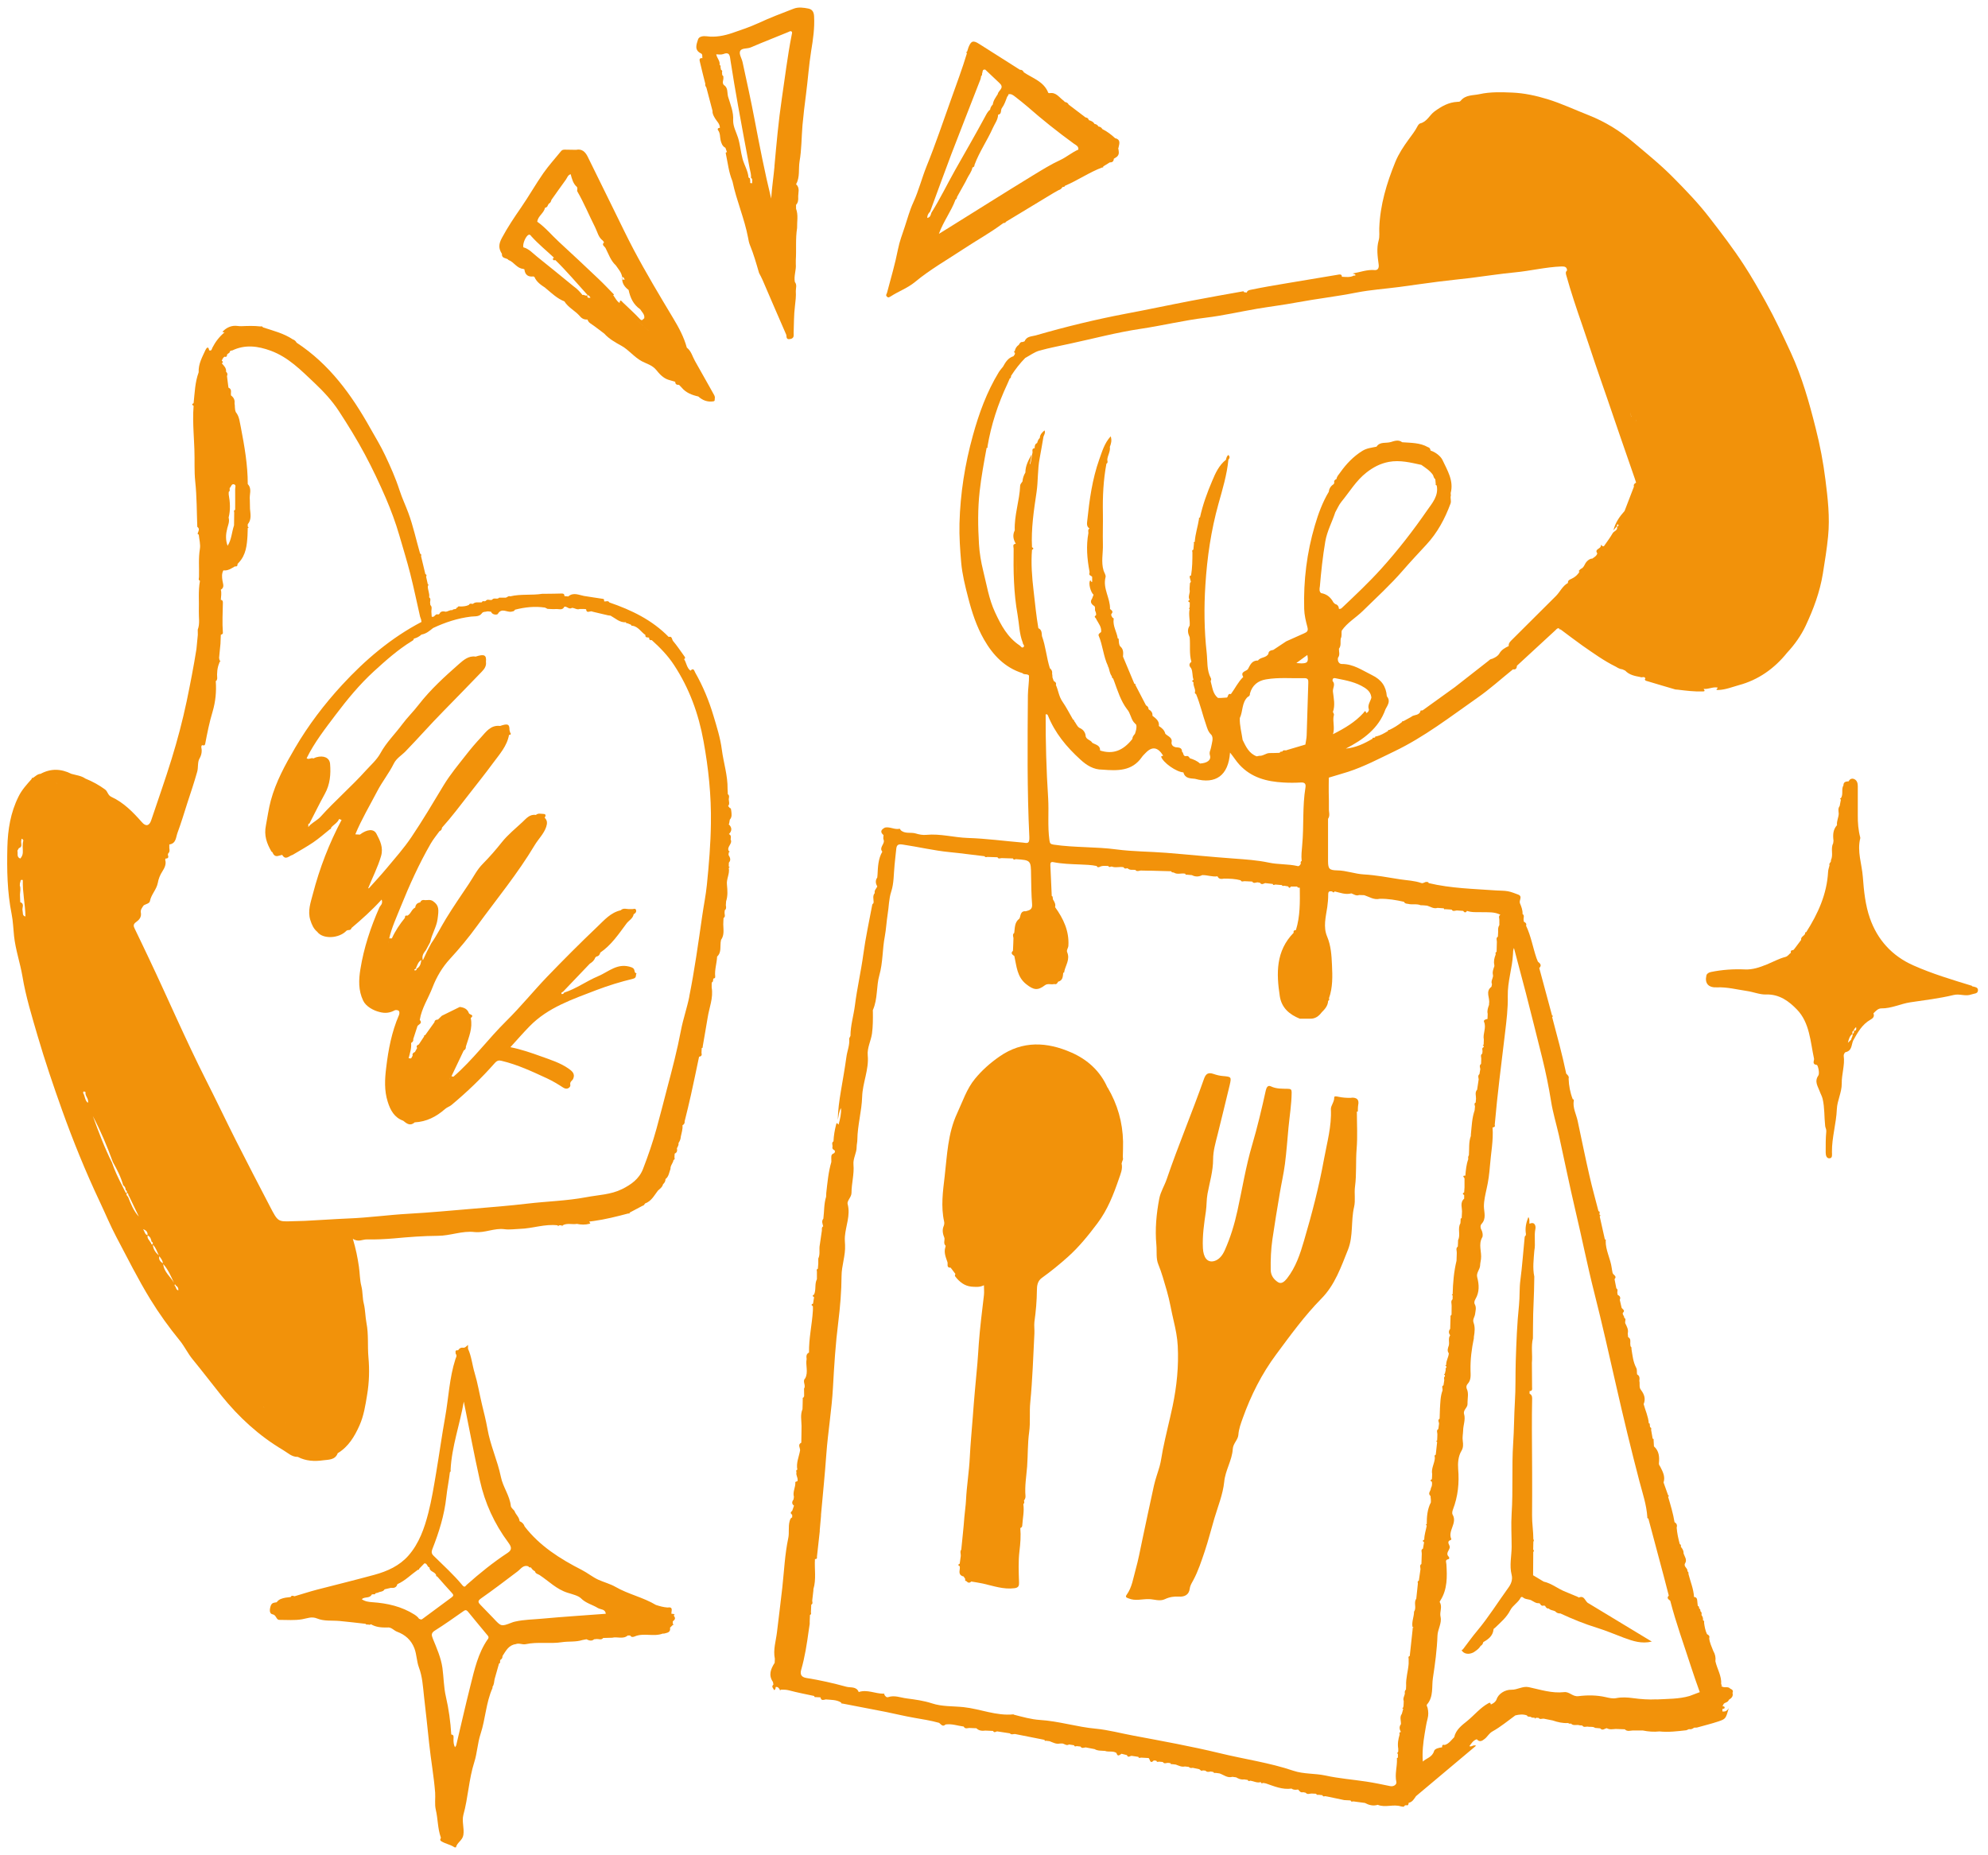 <svg width="105" height="98" viewBox="0 0 105 98" fill="none" xmlns="http://www.w3.org/2000/svg">
<path d="M91.49 89.451C91.572 89.315 91.504 89.247 91.382 89.197C91.255 89.043 91.028 89.206 90.906 89.043C90.924 89.034 90.942 89.029 90.955 89.02C90.937 89.002 90.924 88.989 90.906 88.97C90.942 88.531 90.692 88.159 90.602 87.751C90.629 87.556 90.588 87.375 90.489 87.207C90.407 86.985 90.293 86.767 90.275 86.527C90.316 86.414 90.239 86.364 90.157 86.318C90.067 86.128 90.031 85.919 90.003 85.716C90.022 85.657 90.003 85.611 89.945 85.579C89.963 85.475 89.926 85.389 89.867 85.308C89.881 85.23 89.885 85.158 89.808 85.103C89.808 85.049 89.817 84.99 89.745 84.968C89.736 84.913 89.754 84.845 89.672 84.832C89.663 84.763 89.659 84.695 89.65 84.627C89.636 84.505 89.65 84.369 89.473 84.356C89.45 83.929 89.278 83.54 89.178 83.136C89.187 83.082 89.183 83.032 89.124 83C89.16 82.841 88.915 82.764 88.993 82.592C89.129 82.388 88.97 82.225 88.92 82.048C88.929 81.912 88.861 81.808 88.779 81.708C88.779 81.654 88.802 81.59 88.721 81.567C88.643 81.282 88.58 80.992 88.557 80.697C88.594 80.57 88.566 80.475 88.444 80.407C88.371 79.949 88.235 79.505 88.104 79.061C88.122 79.042 88.136 79.029 88.154 79.011C88.136 79.002 88.122 78.993 88.104 78.984C88.022 78.757 87.945 78.535 87.864 78.308C87.963 78 87.827 77.746 87.696 77.487C87.664 77.424 87.605 77.37 87.619 77.288C87.651 76.957 87.628 76.64 87.356 76.4C87.351 76.291 87.347 76.177 87.338 76.069C87.356 76.019 87.324 76.005 87.288 75.992C87.261 75.837 87.234 75.679 87.206 75.525C87.22 75.466 87.229 75.411 87.152 75.389C87.147 75.343 87.143 75.298 87.134 75.253C87.152 75.203 87.12 75.189 87.084 75.18C87.057 74.826 86.903 74.505 86.812 74.169C86.93 73.888 86.844 73.648 86.671 73.421C86.553 73.276 86.626 73.099 86.585 72.945C86.599 72.814 86.617 72.678 86.467 72.601C86.44 72.483 86.481 72.365 86.418 72.247C86.254 71.939 86.223 71.59 86.168 71.25C86.177 71.195 86.168 71.15 86.118 71.114C86.118 71.068 86.109 71.023 86.105 70.978C86.105 70.851 86.145 70.71 85.991 70.629C85.987 70.565 85.982 70.497 85.973 70.434C86.023 70.23 85.919 70.062 85.837 69.89C85.837 69.867 85.837 69.844 85.837 69.822C85.837 69.749 85.892 69.663 85.787 69.613C85.801 69.513 85.679 69.45 85.715 69.346C85.865 69.21 85.683 69.16 85.647 69.074C85.615 68.938 85.583 68.797 85.552 68.661C85.611 68.53 85.552 68.453 85.438 68.394C85.434 68.348 85.425 68.303 85.42 68.258C85.434 68.181 85.452 68.103 85.37 68.054C85.339 67.89 85.307 67.732 85.275 67.569C85.429 67.401 85.194 67.351 85.171 67.233C85.157 67.147 85.135 67.061 85.126 66.975C85.062 66.485 84.795 66.041 84.808 65.538C84.835 65.488 84.799 65.474 84.763 65.465C84.672 65.062 84.582 64.658 84.491 64.25C84.509 64.237 84.523 64.218 84.541 64.205C84.523 64.196 84.509 64.191 84.491 64.182C84.486 64.159 84.482 64.137 84.477 64.114C84.495 64.055 84.509 63.996 84.427 63.978C84.269 63.357 84.092 62.736 83.951 62.11C83.729 61.145 83.534 60.175 83.326 59.205C83.249 58.851 83.058 58.516 83.122 58.135C83.135 58.085 83.108 58.071 83.067 58.062C82.931 57.713 82.863 57.35 82.85 56.979C82.886 56.852 82.795 56.788 82.723 56.711C82.514 55.705 82.242 54.717 81.979 53.724C81.998 53.706 82.016 53.688 82.029 53.669C82.011 53.66 81.993 53.651 81.975 53.642C81.748 52.808 81.526 51.969 81.299 51.135C81.454 50.981 81.336 50.89 81.227 50.795C81.204 50.736 81.177 50.673 81.154 50.614C80.959 50.043 80.864 49.444 80.601 48.896C80.647 48.778 80.565 48.733 80.483 48.683C80.479 48.642 80.474 48.597 80.47 48.556C80.47 48.461 80.524 48.352 80.415 48.279C80.429 48.08 80.352 47.889 80.279 47.713C80.216 47.558 80.443 47.345 80.175 47.25C79.998 47.187 79.822 47.11 79.64 47.078C79.445 47.042 79.246 47.051 79.046 47.037C77.845 46.951 76.635 46.928 75.456 46.647C75.447 46.611 75.429 46.579 75.383 46.593C75.27 46.547 75.189 46.688 75.066 46.643C74.708 46.516 74.323 46.507 73.946 46.448C73.312 46.348 72.677 46.226 72.033 46.189C71.553 46.162 71.104 45.981 70.628 45.976C70.211 45.967 70.147 45.899 70.143 45.491C70.143 44.743 70.143 44 70.143 43.252C70.265 43.08 70.179 42.889 70.188 42.708C70.188 42.572 70.188 42.436 70.188 42.3C70.188 42.141 70.184 41.982 70.179 41.824C70.093 41.905 70.043 41.987 70.043 42.064C70.043 41.982 70.093 41.905 70.179 41.824C70.179 41.71 70.179 41.597 70.179 41.484C70.179 41.348 70.179 41.212 70.184 41.076C70.524 40.971 70.868 40.876 71.208 40.767C72.056 40.491 72.84 40.074 73.643 39.689C75.225 38.931 76.607 37.857 78.031 36.86C78.688 36.402 79.287 35.858 79.912 35.355C80.066 35.386 80.112 35.296 80.121 35.164C80.801 34.539 81.476 33.913 82.156 33.288C82.211 33.233 82.256 33.165 82.351 33.197C82.365 33.233 82.378 33.265 82.424 33.247C82.809 33.532 83.185 33.822 83.575 34.099C84.151 34.498 84.718 34.91 85.348 35.219C85.452 35.282 85.561 35.346 85.688 35.355C85.737 35.377 85.787 35.4 85.837 35.423C86.055 35.654 86.345 35.708 86.64 35.763C86.721 35.813 86.853 35.699 86.907 35.84C86.894 35.853 86.871 35.871 86.871 35.881C86.885 35.908 86.903 35.953 86.93 35.958C87.447 36.116 87.968 36.266 88.489 36.42C88.53 36.42 88.566 36.425 88.607 36.429C89.047 36.483 89.482 36.538 89.931 36.524C90.112 36.52 89.999 36.447 89.981 36.388C90.235 36.42 90.466 36.266 90.72 36.32C90.751 36.357 90.538 36.456 90.76 36.447C91.137 36.434 91.49 36.289 91.835 36.193C92.859 35.921 93.716 35.318 94.387 34.48C94.786 34.054 95.131 33.564 95.371 33.052C95.779 32.181 96.119 31.279 96.278 30.3C96.382 29.647 96.491 28.99 96.554 28.333C96.654 27.331 96.54 26.329 96.413 25.336C96.3 24.425 96.128 23.523 95.901 22.63C95.557 21.256 95.176 19.905 94.582 18.618C94.169 17.725 93.752 16.831 93.272 15.966C92.9 15.299 92.524 14.633 92.107 13.994C91.545 13.128 90.915 12.307 90.284 11.491C89.713 10.748 89.065 10.077 88.412 9.415C87.737 8.726 86.98 8.114 86.236 7.488C85.543 6.903 84.781 6.432 83.924 6.092C83.194 5.806 82.487 5.471 81.739 5.24C81.132 5.054 80.501 4.918 79.885 4.891C79.318 4.868 78.725 4.845 78.149 4.972C77.8 5.049 77.41 4.999 77.151 5.321C77.102 5.385 77.034 5.376 76.97 5.38C76.503 5.403 76.131 5.621 75.764 5.888C75.501 6.083 75.37 6.432 75.012 6.518C74.957 6.532 74.903 6.604 74.871 6.663C74.74 6.926 74.558 7.144 74.391 7.379C74.128 7.742 73.874 8.123 73.697 8.554C73.239 9.678 72.895 10.82 72.849 12.04C72.84 12.257 72.876 12.489 72.817 12.697C72.695 13.128 72.763 13.558 72.817 13.971C72.849 14.216 72.722 14.275 72.614 14.266C72.206 14.229 71.838 14.379 71.439 14.447C71.494 14.47 71.571 14.479 71.585 14.51C71.612 14.588 71.53 14.542 71.498 14.56C71.299 14.665 71.086 14.628 70.873 14.619C70.873 14.51 70.814 14.488 70.723 14.501C69.826 14.655 68.928 14.801 68.035 14.95C67.373 15.059 66.711 15.172 66.054 15.308C65.963 15.326 65.877 15.349 65.85 15.453C65.805 15.449 65.755 15.444 65.709 15.435C65.696 15.417 65.682 15.385 65.673 15.385C64.762 15.549 63.846 15.707 62.935 15.884C61.774 16.106 60.618 16.355 59.453 16.573C57.853 16.877 56.275 17.262 54.711 17.715C54.512 17.774 54.222 17.752 54.117 18.028C54.081 18.042 54.05 18.051 54.013 18.065C53.895 18.051 53.855 18.142 53.805 18.223C53.682 18.3 53.623 18.418 53.592 18.554C53.578 18.563 53.565 18.572 53.546 18.581C53.565 18.599 53.583 18.618 53.601 18.636C53.628 18.717 53.56 18.758 53.528 18.817C53.243 18.903 53.107 19.134 52.975 19.37C52.903 19.465 52.816 19.556 52.753 19.66C52.118 20.703 51.706 21.836 51.384 23.006C50.962 24.525 50.718 26.075 50.677 27.653C50.659 28.342 50.709 29.031 50.767 29.715C50.822 30.336 50.976 30.957 51.135 31.569C51.334 32.345 51.579 33.093 51.973 33.782C52.445 34.607 53.07 35.264 54.004 35.559C54.095 35.663 54.258 35.572 54.349 35.686C54.358 36.035 54.294 36.379 54.29 36.724C54.272 39.222 54.245 41.724 54.367 44.217C54.385 44.612 54.217 44.526 54.027 44.508C53.057 44.426 52.091 44.294 51.117 44.263C50.382 44.24 49.666 44.027 48.922 44.099C48.745 44.118 48.537 44.081 48.369 44.027C48.102 43.945 47.785 44.068 47.558 43.837C47.553 43.796 47.54 43.769 47.49 43.782C47.236 43.828 47 43.66 46.742 43.714C46.551 43.814 46.456 43.936 46.665 44.113C46.665 44.19 46.638 44.281 46.665 44.344C46.769 44.575 46.406 44.752 46.601 44.988C46.379 45.369 46.37 45.795 46.347 46.217C46.343 46.262 46.338 46.307 46.334 46.353C46.221 46.511 46.248 46.67 46.334 46.829C46.284 46.942 46.166 47.028 46.202 47.173C46.08 47.318 46.139 47.486 46.143 47.645C46.139 47.667 46.134 47.69 46.13 47.713C46.112 47.735 46.075 47.758 46.071 47.785C45.908 48.656 45.717 49.526 45.599 50.401C45.477 51.307 45.269 52.196 45.155 53.103C45.087 53.642 44.919 54.168 44.919 54.717C44.897 54.762 44.874 54.807 44.851 54.853C44.892 55.197 44.743 55.514 44.702 55.85C44.62 56.448 44.511 57.047 44.412 57.641C44.33 58.144 44.253 58.642 44.253 59.155C44.298 58.942 44.303 58.719 44.421 58.529C44.439 58.828 44.371 59.109 44.294 59.395C44.258 59.436 44.208 59.205 44.158 59.413C44.085 59.703 44.035 59.989 44.022 60.288C43.908 60.361 43.977 60.469 43.972 60.565C43.936 60.682 44.013 60.728 44.094 60.778C44.103 60.841 44.099 60.895 44.031 60.927C43.868 60.986 43.913 61.127 43.908 61.245C43.908 61.29 43.908 61.335 43.908 61.381C43.75 61.916 43.705 62.464 43.641 63.013C43.641 63.081 43.636 63.149 43.632 63.217C43.514 63.593 43.537 63.987 43.487 64.373C43.378 64.504 43.446 64.64 43.478 64.776C43.369 64.844 43.428 64.962 43.401 65.053C43.369 65.284 43.333 65.515 43.301 65.746C43.247 65.986 43.333 66.245 43.219 66.481C43.219 66.571 43.219 66.662 43.219 66.753C43.21 66.843 43.206 66.934 43.197 67.02C43.12 67.043 43.133 67.102 43.147 67.161C43.147 67.297 43.147 67.433 43.147 67.569C43.015 67.822 43.115 68.126 42.997 68.38C42.902 68.425 42.907 68.471 42.997 68.521C42.979 68.634 42.961 68.747 42.943 68.861C42.843 68.897 42.839 68.942 42.934 68.997C42.934 69.074 42.943 69.155 42.934 69.232C42.889 69.971 42.716 70.701 42.73 71.445C42.576 71.517 42.585 71.649 42.603 71.785C42.539 72.125 42.703 72.474 42.53 72.805C42.358 72.968 42.585 73.176 42.467 73.349C42.467 73.439 42.467 73.53 42.471 73.621C42.471 73.666 42.471 73.711 42.471 73.757C42.453 73.77 42.449 73.784 42.453 73.806C42.408 73.82 42.385 73.843 42.399 73.893C42.399 74.074 42.39 74.255 42.385 74.437C42.263 74.727 42.331 75.026 42.335 75.321C42.335 75.615 42.326 75.91 42.322 76.205C42.113 76.309 42.267 76.472 42.258 76.613C42.199 76.953 42.041 77.274 42.113 77.633C42.032 77.655 42.054 77.714 42.068 77.773C42.023 77.936 42.172 78.077 42.118 78.24C42.077 78.254 42.005 78.276 42.005 78.285C42.032 78.548 41.855 78.798 41.932 79.065C41.927 79.11 41.918 79.156 41.914 79.201C41.828 79.319 41.8 79.432 41.937 79.532C41.905 79.623 41.873 79.718 41.841 79.809C41.742 79.877 41.742 79.945 41.841 80.017C41.841 80.062 41.841 80.103 41.841 80.149C41.751 80.189 41.733 80.262 41.705 80.357C41.624 80.656 41.696 80.965 41.633 81.25C41.451 82.112 41.415 82.986 41.32 83.852C41.234 84.637 41.13 85.421 41.039 86.205C40.984 86.677 40.826 87.139 40.925 87.624C40.925 87.692 40.921 87.765 40.916 87.833C40.712 88.154 40.572 88.481 40.826 88.848C40.835 88.893 40.839 88.939 40.849 88.984C40.717 89.097 40.853 89.179 40.88 89.274C40.962 89.251 40.966 89.183 40.966 89.115C41.089 89.084 41.134 89.174 41.188 89.251C41.188 89.27 41.193 89.283 41.197 89.301C41.211 89.283 41.225 89.27 41.243 89.251C41.388 89.251 41.524 89.251 41.669 89.288C42.109 89.406 42.562 89.492 43.006 89.587C43.006 89.632 43.025 89.655 43.074 89.646C43.16 89.65 43.251 89.655 43.337 89.659C43.369 89.859 43.505 89.786 43.618 89.768C43.895 89.796 44.176 89.777 44.425 89.931C44.434 89.972 44.448 89.999 44.498 89.986C45.264 90.135 46.03 90.281 46.796 90.43C47.29 90.53 47.785 90.652 48.283 90.738C48.727 90.816 49.167 90.883 49.602 91.006C49.702 91.078 49.784 91.242 49.942 91.092C50.269 91.042 50.581 91.16 50.899 91.201C50.98 91.359 51.117 91.264 51.23 91.278C51.343 91.282 51.456 91.287 51.57 91.291C51.706 91.427 51.873 91.437 52.046 91.414C52.182 91.418 52.318 91.427 52.449 91.432C52.49 91.382 52.526 91.355 52.563 91.355C52.526 91.355 52.49 91.378 52.449 91.432C52.508 91.545 52.585 91.477 52.658 91.455C52.885 91.491 53.111 91.523 53.338 91.559C53.419 91.65 53.519 91.591 53.61 91.595C54.127 91.7 54.648 91.799 55.165 91.903C55.178 91.94 55.187 91.981 55.237 91.949C55.305 91.958 55.373 91.967 55.441 91.976C55.618 92.044 55.786 92.144 55.985 92.098C56.008 92.098 56.031 92.098 56.053 92.098C56.194 92.067 56.312 92.248 56.461 92.148L56.729 92.189C56.751 92.271 56.81 92.253 56.865 92.234C56.933 92.243 57.001 92.248 57.069 92.257C57.141 92.375 57.245 92.311 57.341 92.302C57.499 92.334 57.658 92.361 57.812 92.393C57.984 92.493 58.175 92.47 58.361 92.488C58.556 92.561 58.782 92.47 58.968 92.597C59.027 92.819 59.136 92.701 59.236 92.638C59.331 92.661 59.426 92.688 59.521 92.71C59.585 92.887 59.703 92.724 59.789 92.751C59.902 92.769 60.011 92.783 60.124 92.801C60.151 92.887 60.21 92.851 60.265 92.842C60.401 92.851 60.532 92.856 60.668 92.865C60.75 92.933 60.732 93.205 60.94 92.992C60.986 92.996 61.031 93.001 61.076 93.005C61.099 93.087 61.158 93.069 61.217 93.055L61.416 93.073C61.489 93.191 61.597 93.118 61.693 93.118C61.738 93.123 61.779 93.127 61.824 93.137C61.833 93.173 61.847 93.205 61.897 93.186C61.965 93.195 62.033 93.2 62.101 93.209C62.255 93.263 62.404 93.35 62.581 93.309C62.649 93.318 62.717 93.327 62.785 93.332C62.844 93.4 62.921 93.395 62.998 93.381C63.112 93.404 63.225 93.431 63.343 93.454C63.402 93.495 63.443 93.572 63.533 93.517C63.579 93.522 63.624 93.526 63.669 93.531C63.746 93.617 63.842 93.599 63.941 93.576C63.987 93.585 64.032 93.59 64.077 93.599C64.109 93.658 64.159 93.658 64.213 93.649C64.281 93.658 64.349 93.667 64.413 93.676C64.635 93.753 64.83 93.934 65.093 93.857C65.161 93.866 65.229 93.876 65.292 93.885C65.419 93.962 65.551 94.016 65.705 93.993L65.904 94.021C65.927 94.107 65.99 94.075 66.045 94.061C66.226 94.089 66.398 94.197 66.593 94.134C66.611 94.229 66.67 94.193 66.725 94.179C66.77 94.188 66.815 94.197 66.861 94.206C67.3 94.356 67.731 94.546 68.216 94.478C68.325 94.56 68.443 94.542 68.565 94.528C68.633 94.614 68.697 94.705 68.828 94.669C68.874 94.678 68.919 94.687 68.96 94.696C69.059 94.818 69.186 94.728 69.304 94.741C69.372 94.741 69.44 94.746 69.508 94.75C69.54 94.805 69.585 94.823 69.644 94.805C69.712 94.814 69.78 94.818 69.848 94.828C69.871 94.909 69.93 94.895 69.984 94.877C70.029 94.886 70.075 94.891 70.116 94.9C70.41 94.963 70.705 95.027 71 95.086L71.335 95.104C71.358 95.186 71.417 95.168 71.476 95.154C71.68 95.181 71.884 95.208 72.088 95.236C72.301 95.349 72.527 95.412 72.768 95.335C73.167 95.498 73.588 95.29 73.987 95.417C74.06 95.421 74.146 95.48 74.196 95.371C74.218 95.367 74.241 95.358 74.264 95.353C74.377 95.39 74.395 95.317 74.4 95.231C74.599 95.19 74.685 95.027 74.79 94.877C75.841 93.998 76.888 93.114 77.963 92.212C77.804 92.144 77.718 92.302 77.609 92.234C77.718 92.089 77.809 91.931 77.999 91.872C78.149 92.04 78.276 91.967 78.421 91.849C78.57 91.731 78.643 91.559 78.833 91.455C79.259 91.219 79.64 90.897 80.035 90.612C80.239 90.562 80.443 90.539 80.647 90.612C80.692 90.729 80.837 90.639 80.896 90.725L81.059 90.738C81.059 90.738 81.073 90.77 81.077 90.788C81.091 90.77 81.105 90.757 81.123 90.738C81.168 90.738 81.213 90.738 81.259 90.743C81.336 90.843 81.44 90.775 81.535 90.784L82.007 90.879C82.274 90.97 82.541 91.033 82.827 91.015C82.873 91.056 82.922 91.056 82.972 91.042C83.104 91.187 83.285 91.078 83.435 91.137C83.48 91.137 83.525 91.146 83.571 91.146C83.643 91.26 83.747 91.201 83.843 91.205C83.979 91.237 84.124 91.183 84.251 91.273C84.341 91.282 84.432 91.287 84.518 91.296C84.636 91.437 84.749 91.31 84.863 91.287C85.017 91.378 85.18 91.337 85.339 91.328C85.497 91.332 85.656 91.341 85.815 91.346C85.955 91.491 86.127 91.4 86.286 91.409C86.445 91.409 86.603 91.409 86.767 91.409C87.057 91.468 87.351 91.491 87.646 91.459C88.122 91.509 88.598 91.45 89.07 91.396C89.115 91.378 89.16 91.359 89.206 91.337C89.31 91.364 89.396 91.323 89.478 91.26C89.527 91.26 89.573 91.26 89.623 91.255C90.003 91.146 90.389 91.056 90.765 90.929C91.15 90.797 91.146 90.784 91.309 90.231C91.182 90.426 91.073 90.412 90.969 90.403C90.969 90.358 90.969 90.312 90.974 90.272C91.014 90.253 91.091 90.272 91.091 90.199C91.091 90.126 91.019 90.14 90.978 90.122C91.001 90.081 91.023 90.04 91.046 89.995C91.132 89.922 91.273 89.918 91.314 89.786C91.441 89.709 91.545 89.614 91.513 89.451C91.495 89.365 91.454 89.383 91.422 89.451H91.49ZM69.708 31.016C69.776 30.209 69.862 29.402 69.998 28.6C70.093 28.052 70.356 27.58 70.524 27.063C70.632 26.873 70.719 26.66 70.855 26.497C71.285 25.975 71.625 25.386 72.178 24.955C72.541 24.674 72.904 24.484 73.353 24.398C73.946 24.289 74.504 24.434 75.071 24.556C75.297 24.715 75.528 24.86 75.687 25.091C75.714 25.173 75.737 25.259 75.809 25.318C75.819 25.399 75.828 25.486 75.832 25.567C75.809 25.617 75.846 25.631 75.882 25.64C75.995 26.188 75.646 26.574 75.374 26.963C74.631 28.038 73.833 29.067 72.954 30.042C72.296 30.771 71.585 31.438 70.873 32.113C70.827 32.159 70.778 32.168 70.719 32.163C70.71 32.032 70.651 31.937 70.515 31.905C70.487 31.878 70.456 31.85 70.428 31.823C70.288 31.556 70.079 31.379 69.776 31.329C69.671 31.243 69.694 31.125 69.703 31.016H69.708ZM72.301 37.467C72.301 37.567 72.251 37.63 72.16 37.667C72.115 37.463 72.047 37.621 72.006 37.667C71.571 38.143 71.031 38.465 70.406 38.782C70.51 38.424 70.379 38.115 70.442 37.807C70.483 37.73 70.424 37.671 70.401 37.608C70.528 37.25 70.442 36.887 70.401 36.529C70.383 36.343 70.551 36.153 70.383 35.971C70.361 35.763 70.528 35.826 70.605 35.84C71.113 35.94 71.621 36.035 72.074 36.325C72.278 36.456 72.409 36.61 72.432 36.851C72.382 37.055 72.219 37.231 72.296 37.463L72.301 37.467ZM86.395 22.167C86.454 22.244 86.44 22.362 86.467 22.466C86.445 22.371 86.454 22.262 86.395 22.167ZM86.136 21.796C86.078 21.873 86.127 21.927 86.182 22.013C86.182 22.013 86.173 22.013 86.168 22.009C86.155 21.945 86.059 21.886 86.136 21.796ZM85.32 19.601C85.32 19.601 85.32 19.583 85.316 19.574C85.32 19.579 85.316 19.592 85.32 19.601ZM83.911 15.784C83.911 15.784 83.929 15.793 83.938 15.802C83.929 15.798 83.92 15.793 83.911 15.784ZM54.389 24.506C54.435 24.343 54.458 24.175 54.485 24.008C54.322 24.307 54.154 24.606 54.158 24.96C54.068 25.105 54.018 25.264 54.004 25.431C53.959 25.504 53.882 25.576 53.882 25.649C53.85 26.447 53.565 27.208 53.596 28.015C53.469 28.265 53.519 28.496 53.651 28.722C53.687 29.316 53.691 29.91 53.719 30.5C53.687 29.906 53.687 29.312 53.651 28.722C53.456 28.741 53.537 28.89 53.537 28.981C53.519 30.15 53.537 31.32 53.746 32.476C53.832 32.966 53.832 33.473 54.018 33.945C54.009 34.031 54.154 34.108 54.05 34.185C53.968 34.249 53.918 34.135 53.855 34.094C53.215 33.668 52.875 33.034 52.558 32.349C52.227 31.642 52.114 30.885 51.928 30.146C51.815 29.688 51.733 29.203 51.706 28.732C51.651 27.807 51.638 26.886 51.742 25.957C51.828 25.186 51.969 24.425 52.109 23.663C52.145 23.654 52.182 23.645 52.155 23.591C52.349 22.439 52.708 21.342 53.202 20.29C53.247 20.191 53.288 20.091 53.333 19.991C53.401 19.969 53.397 19.91 53.401 19.855C53.619 19.515 53.868 19.193 54.149 18.908C54.399 18.776 54.634 18.595 54.897 18.522C55.428 18.373 55.972 18.273 56.507 18.155C57.749 17.888 58.982 17.557 60.237 17.371C61.389 17.199 62.522 16.922 63.678 16.782C64.59 16.673 65.487 16.464 66.389 16.31C67.092 16.192 67.799 16.106 68.497 15.975C69.544 15.78 70.601 15.662 71.648 15.453C72.391 15.308 73.153 15.258 73.906 15.159C74.595 15.068 75.279 14.964 75.968 14.878C76.526 14.805 77.083 14.755 77.636 14.687C78.43 14.588 79.214 14.465 80.007 14.388C80.828 14.311 81.635 14.107 82.465 14.075C82.632 14.071 82.759 14.089 82.768 14.288C82.682 14.356 82.696 14.438 82.723 14.533C82.972 15.426 83.267 16.306 83.571 17.181C83.806 17.856 84.024 18.536 84.255 19.216C84.459 19.823 84.672 20.422 84.881 21.029C85.107 21.687 85.329 22.344 85.556 23.001C85.819 23.767 86.087 24.529 86.35 25.295C86.372 25.363 86.39 25.431 86.413 25.495C86.327 25.54 86.268 25.594 86.3 25.703C86.136 26.134 85.969 26.565 85.805 26.991C85.538 27.29 85.311 27.612 85.216 28.015C85.275 27.943 85.339 27.87 85.397 27.798C85.407 27.761 85.416 27.721 85.425 27.684C85.447 27.702 85.47 27.721 85.493 27.739C85.47 27.77 85.461 27.825 85.402 27.811C85.47 28.02 85.239 28.047 85.171 28.174C85.039 28.405 84.876 28.618 84.722 28.84C84.645 28.917 84.55 28.722 84.554 28.809C84.568 29.003 84.192 28.99 84.364 29.23C84.328 29.371 84.205 29.43 84.101 29.507C83.969 29.507 83.87 29.593 83.793 29.679C83.689 29.797 83.666 29.983 83.493 30.051C83.471 30.073 83.448 30.096 83.425 30.114C83.407 30.132 83.394 30.146 83.376 30.164C83.394 30.173 83.407 30.182 83.425 30.191C83.33 30.368 83.181 30.49 83.004 30.572C82.904 30.617 82.8 30.654 82.814 30.794C82.523 30.953 82.401 31.261 82.179 31.483C81.408 32.249 80.638 33.016 79.867 33.786C79.772 33.881 79.667 33.972 79.686 34.126C79.491 34.217 79.305 34.321 79.191 34.521C79.11 34.661 78.96 34.738 78.806 34.802C78.72 34.806 78.665 34.865 78.607 34.915C78.017 35.377 77.428 35.835 76.839 36.298C76.272 36.706 75.705 37.114 75.139 37.522C75.098 37.544 75.012 37.494 75.016 37.599C74.93 37.776 74.74 37.757 74.595 37.825C74.572 37.839 74.554 37.857 74.531 37.871L74.119 38.097C74.069 38.07 74.06 38.106 74.051 38.138C73.842 38.306 73.615 38.446 73.375 38.56C73.325 38.546 73.312 38.573 73.307 38.614C73.112 38.732 72.917 38.845 72.695 38.9C72.645 38.882 72.632 38.913 72.627 38.954C72.605 38.959 72.582 38.968 72.559 38.972C72.509 38.95 72.496 38.981 72.491 39.022C72.056 39.281 71.603 39.494 71.081 39.544C71.997 39.068 72.813 38.492 73.176 37.467C73.293 37.245 73.461 37.032 73.248 36.778C73.207 36.248 72.963 35.903 72.459 35.658C71.943 35.405 71.48 35.069 70.868 35.074C70.719 35.074 70.632 34.915 70.669 34.743C70.787 34.593 70.714 34.425 70.719 34.267C70.85 34.103 70.782 33.909 70.814 33.727C70.886 33.596 70.841 33.451 70.864 33.315C71.158 32.884 71.616 32.63 71.979 32.272C72.7 31.565 73.443 30.889 74.105 30.123C74.504 29.661 74.925 29.217 75.338 28.768C75.923 28.138 76.317 27.399 76.612 26.601C76.666 26.451 76.585 26.32 76.63 26.179C76.63 26.134 76.626 26.089 76.621 26.043C76.793 25.386 76.44 24.842 76.19 24.302C76.1 24.108 75.832 23.885 75.556 23.799C75.547 23.709 75.51 23.641 75.415 23.618C74.993 23.378 74.517 23.396 74.06 23.36C73.86 23.205 73.638 23.296 73.457 23.35C73.207 23.427 72.885 23.314 72.704 23.595C72.45 23.65 72.197 23.668 71.961 23.813C71.485 24.108 71.113 24.497 70.791 24.951C70.719 25.064 70.605 25.155 70.592 25.3C70.505 25.341 70.442 25.39 70.474 25.499C70.46 25.517 70.456 25.54 70.451 25.563C70.302 25.662 70.202 25.789 70.184 25.975C69.848 26.533 69.626 27.145 69.445 27.761C69.023 29.194 68.842 30.663 68.883 32.163C68.892 32.494 68.969 32.807 69.05 33.111C69.114 33.337 69.028 33.387 68.878 33.455L67.935 33.877C67.709 34.026 67.482 34.181 67.251 34.33C67.133 34.357 67.001 34.371 66.992 34.539C66.874 34.761 66.575 34.702 66.439 34.892C66.113 34.879 66.027 35.137 65.904 35.359H65.9C65.786 35.473 65.501 35.482 65.664 35.758C65.392 36.021 65.233 36.366 65.011 36.665C64.839 36.61 64.88 36.796 64.803 36.846C64.689 36.855 64.576 36.864 64.467 36.869C64.422 36.869 64.376 36.869 64.331 36.869C64.05 36.647 64.037 36.302 63.946 35.998C63.932 35.958 64 35.903 63.955 35.826C63.728 35.405 63.783 34.924 63.733 34.475C63.601 33.288 63.588 32.086 63.665 30.898C63.755 29.452 63.964 28.015 64.358 26.605C64.571 25.844 64.803 25.078 64.88 24.284C64.957 24.198 64.966 24.117 64.875 24.03C64.784 24.112 64.771 24.198 64.753 24.284C64.385 24.574 64.195 24.991 64.027 25.395C63.76 26.021 63.524 26.664 63.379 27.335C63.343 27.344 63.307 27.353 63.329 27.403C63.266 27.811 63.13 28.206 63.103 28.623C63.066 28.636 63.026 28.641 63.062 28.695C63.053 28.809 63.039 28.922 63.03 29.035C62.949 29.058 62.967 29.117 62.98 29.176C62.98 29.584 62.976 29.996 62.908 30.4C62.803 30.413 62.84 30.481 62.849 30.54C62.867 30.604 62.88 30.667 62.899 30.731C62.88 30.753 62.867 30.781 62.849 30.803C62.844 30.894 62.835 30.98 62.831 31.071C62.831 31.098 62.831 31.121 62.831 31.143C62.876 31.325 62.722 31.506 62.831 31.687C62.735 31.737 62.74 31.782 62.84 31.823C62.84 31.914 62.84 32.005 62.835 32.095C62.817 32.109 62.803 32.127 62.785 32.141C62.803 32.15 62.817 32.154 62.835 32.163C62.767 32.458 62.858 32.753 62.835 33.047C62.695 33.251 62.74 33.455 62.835 33.664C62.876 34.094 62.803 34.534 62.926 34.96C62.781 35.065 62.803 35.178 62.908 35.291C63.012 35.482 62.958 35.704 63.039 35.903C62.949 35.953 62.949 35.998 63.039 36.044C63.007 36.212 63.13 36.352 63.121 36.52C63.107 36.574 63.089 36.633 63.171 36.66C63.393 37.195 63.515 37.757 63.706 38.297C63.755 38.442 63.805 38.646 63.964 38.8C64.123 38.959 64 39.267 63.959 39.503C63.937 39.634 63.855 39.725 63.905 39.897C63.982 40.151 63.76 40.31 63.379 40.332C63.225 40.187 63.035 40.115 62.84 40.051C62.799 39.965 62.74 39.911 62.636 39.942C62.468 39.952 62.527 39.761 62.432 39.711C62.432 39.471 62.25 39.489 62.092 39.471C61.969 39.439 61.883 39.376 61.874 39.235C61.947 38.954 61.684 38.9 61.548 38.759C61.502 38.564 61.366 38.451 61.208 38.351C61.244 38.079 61.044 37.948 60.868 37.807C60.886 37.644 60.795 37.54 60.664 37.467C60.664 37.367 60.614 37.3 60.528 37.259C60.342 36.896 60.151 36.538 59.965 36.175C59.979 36.13 59.965 36.112 59.916 36.125C59.716 35.645 59.512 35.164 59.313 34.684C59.331 34.484 59.344 34.289 59.168 34.144C59.086 34.04 59.104 33.918 59.086 33.795C59.104 33.745 59.072 33.732 59.036 33.723C58.986 33.378 58.769 33.074 58.819 32.707C58.832 32.657 58.805 32.644 58.764 32.635C58.728 32.571 58.673 32.517 58.696 32.435C58.823 32.308 58.719 32.24 58.628 32.168C58.646 31.597 58.234 31.084 58.392 30.486C58.42 30.386 58.325 30.255 58.288 30.141C58.148 29.683 58.266 29.221 58.252 28.759C58.238 28.21 58.261 27.662 58.252 27.118C58.234 26.234 58.275 25.359 58.438 24.493C58.533 24.438 58.488 24.357 58.483 24.284C58.501 24.053 58.655 23.849 58.619 23.604C58.687 23.432 58.733 23.264 58.664 23.047C58.325 23.418 58.207 23.863 58.057 24.275C57.69 25.313 57.54 26.401 57.427 27.489C57.413 27.634 57.373 27.811 57.545 27.916C57.445 27.974 57.486 28.074 57.486 28.156C57.359 28.84 57.418 29.52 57.545 30.196C57.545 30.218 57.545 30.237 57.545 30.259C57.486 30.4 57.635 30.4 57.685 30.472C57.685 30.558 57.685 30.649 57.685 30.735C57.613 30.762 57.613 30.626 57.581 30.663C57.472 30.781 57.599 31.284 57.758 31.415C57.731 31.483 57.708 31.551 57.681 31.619C57.545 31.814 57.663 31.927 57.817 32.032C57.821 32.054 57.83 32.077 57.835 32.1V32.236C57.862 32.322 57.916 32.408 57.885 32.503C57.731 32.589 57.903 32.639 57.903 32.712C58.016 32.925 58.193 33.12 58.157 33.387C58.093 33.433 57.998 33.496 58.025 33.569C58.247 34.085 58.275 34.666 58.519 35.178C58.51 35.201 58.519 35.219 58.542 35.232C58.601 35.395 58.61 35.577 58.723 35.722C58.723 35.776 58.737 35.817 58.791 35.84C58.809 35.89 58.832 35.94 58.85 35.994C59.036 36.502 59.195 37.023 59.526 37.463C59.703 37.658 59.721 37.939 59.879 38.143C59.925 38.188 59.965 38.238 60.011 38.283C60.052 38.451 59.993 38.61 59.943 38.764C59.875 38.845 59.807 38.922 59.807 39.036C59.308 39.666 58.773 39.856 58.102 39.643C58.116 39.358 57.858 39.34 57.69 39.235C57.604 39.072 57.332 39.072 57.336 38.832C57.3 38.641 57.182 38.519 57.01 38.446C56.874 38.36 56.833 38.193 56.729 38.084C56.742 38.034 56.715 38.02 56.674 38.011C56.489 37.694 56.325 37.363 56.117 37.064C55.926 36.792 55.899 36.47 55.768 36.18C55.809 36.066 55.731 36.021 55.654 35.971L55.586 35.776C55.586 35.754 55.586 35.726 55.586 35.704L55.568 35.568C55.591 35.45 55.532 35.368 55.45 35.296C55.273 34.738 55.233 34.149 55.033 33.6C55.015 33.442 55.033 33.265 54.843 33.183C54.73 32.521 54.666 31.855 54.589 31.189C54.507 30.481 54.449 29.761 54.507 29.044C54.603 28.999 54.598 28.954 54.507 28.904C54.458 27.925 54.603 26.963 54.748 25.993C54.834 25.409 54.797 24.801 54.911 24.212C54.979 23.854 55.038 23.495 55.101 23.137C55.106 23.001 55.242 22.888 55.169 22.734C55.042 22.843 54.925 22.956 54.92 23.133C54.838 23.205 54.807 23.301 54.779 23.4C54.657 23.455 54.648 23.559 54.648 23.672C54.453 23.695 54.566 23.854 54.526 23.944C54.521 23.967 54.517 23.99 54.512 24.012C54.485 24.18 54.462 24.352 54.417 24.511L54.389 24.506ZM68.525 45.745C68.026 45.632 67.513 45.673 67.006 45.564C66.407 45.437 65.786 45.396 65.17 45.351C63.973 45.265 62.776 45.142 61.584 45.047C60.718 44.979 59.843 44.983 58.977 44.87C57.876 44.721 56.756 44.779 55.65 44.616C55.477 44.589 55.45 44.548 55.428 44.381C55.323 43.642 55.405 42.894 55.36 42.155C55.264 40.681 55.224 39.208 55.228 37.735C55.273 37.726 55.323 37.73 55.342 37.78C55.713 38.714 56.334 39.462 57.069 40.128C57.391 40.423 57.758 40.659 58.225 40.654C59.027 40.718 59.789 40.74 60.306 39.997C60.36 39.915 60.437 39.847 60.505 39.775C60.849 39.412 61.153 39.457 61.434 39.915C61.398 39.929 61.325 39.956 61.325 39.961C61.416 40.278 62.133 40.781 62.504 40.799C62.59 41.126 62.862 41.112 63.116 41.139C64.209 41.443 64.884 40.962 64.966 39.752C65.156 39.983 65.292 40.21 65.465 40.396C66.095 41.08 66.906 41.284 67.781 41.334C68.085 41.352 68.393 41.352 68.697 41.334C68.905 41.321 68.982 41.393 68.951 41.593C68.783 42.603 68.874 43.628 68.778 44.644C68.756 44.916 68.719 45.201 68.751 45.482C68.674 45.509 68.697 45.568 68.706 45.623C68.665 45.686 68.629 45.768 68.529 45.75L68.525 45.745ZM69.014 38.841C69.01 39.004 68.969 39.167 68.946 39.33C68.629 39.426 68.316 39.516 67.999 39.611C67.981 39.621 67.958 39.625 67.94 39.634C67.935 39.679 67.926 39.711 67.912 39.729C67.926 39.711 67.935 39.684 67.94 39.634C67.867 39.648 67.776 39.598 67.731 39.698C67.677 39.707 67.609 39.689 67.591 39.766C67.504 39.766 67.414 39.77 67.328 39.775C67.237 39.775 67.146 39.775 67.056 39.779C66.861 39.779 66.711 39.942 66.512 39.924C66.466 39.933 66.421 39.942 66.376 39.952C65.968 39.802 65.805 39.439 65.632 39.086C65.578 38.7 65.469 38.324 65.483 37.93C65.655 37.572 65.578 37.118 65.9 36.814C65.977 36.783 66.027 36.728 66.017 36.638C66.135 36.198 66.444 35.953 66.874 35.885C67.541 35.772 68.207 35.84 68.869 35.822C69.078 35.817 69.109 35.894 69.1 36.075C69.069 36.996 69.046 37.916 69.014 38.836V38.841ZM67.287 35.459C67.287 35.459 67.273 35.445 67.269 35.441C67.273 35.445 67.282 35.454 67.287 35.459ZM68.479 35.015C68.665 34.879 68.855 34.743 69.05 34.598C69.118 34.965 69.064 35.037 68.737 35.042C68.651 35.042 68.565 35.028 68.479 35.024V35.015ZM74.663 85.974C74.626 85.983 74.59 85.997 74.613 86.046C74.563 86.522 74.513 86.998 74.459 87.474C74.377 87.493 74.386 87.552 74.4 87.61C74.4 87.701 74.4 87.792 74.4 87.882C74.373 88.268 74.246 88.644 74.268 89.038C74.268 89.106 74.264 89.174 74.259 89.242C74.2 89.301 74.182 89.369 74.2 89.446C74.187 89.582 74.082 89.705 74.141 89.854C74.141 89.945 74.132 90.036 74.128 90.126C74.119 90.145 74.114 90.167 74.114 90.19C74.096 90.208 74.082 90.222 74.064 90.24C74.082 90.249 74.096 90.258 74.114 90.267C74.091 90.353 74.064 90.444 74.041 90.53C73.91 90.702 74.005 90.893 73.992 91.078C73.883 91.219 73.919 91.355 73.992 91.491C73.892 91.496 73.91 91.559 73.924 91.622C73.851 91.867 73.806 92.112 73.851 92.37C73.851 92.416 73.851 92.461 73.851 92.506C73.842 92.525 73.838 92.547 73.833 92.57C73.815 92.579 73.797 92.588 73.783 92.597C73.801 92.615 73.819 92.633 73.833 92.651C73.833 92.715 73.833 92.778 73.833 92.842C73.797 92.856 73.76 92.869 73.783 92.919C73.797 93.322 73.661 93.717 73.751 94.129C73.779 94.256 73.615 94.388 73.425 94.347C73.003 94.261 72.582 94.17 72.156 94.107C71.439 93.998 70.714 93.944 70.011 93.789C69.449 93.667 68.865 93.721 68.311 93.535C67.042 93.105 65.714 92.924 64.417 92.606C62.912 92.243 61.389 91.967 59.866 91.681C59.204 91.559 58.542 91.378 57.876 91.314C56.883 91.224 55.926 90.915 54.925 90.852C54.48 90.825 54.009 90.693 53.555 90.575C53.546 90.575 53.537 90.557 53.528 90.557C52.621 90.648 51.783 90.272 50.899 90.176C50.341 90.117 49.761 90.154 49.226 89.977C48.782 89.832 48.333 89.773 47.88 89.714C47.562 89.673 47.245 89.533 46.914 89.646C46.814 89.678 46.755 89.591 46.706 89.514C46.719 89.469 46.706 89.456 46.656 89.465C46.221 89.465 45.799 89.229 45.355 89.378C45.232 89.066 44.924 89.161 44.697 89.097C44.004 88.907 43.301 88.748 42.589 88.635C42.313 88.59 42.249 88.436 42.317 88.2C42.512 87.524 42.617 86.835 42.712 86.142C42.73 86.019 42.748 85.901 42.766 85.779C42.766 85.734 42.766 85.688 42.766 85.643C42.771 85.53 42.775 85.421 42.78 85.308C42.852 85.28 42.843 85.226 42.83 85.167C42.834 85.031 42.843 84.9 42.848 84.763C42.943 84.714 42.907 84.632 42.898 84.555L42.961 84.011C42.934 83.997 42.907 83.988 42.884 83.975C42.911 83.988 42.938 83.997 42.961 84.011C42.961 83.988 42.961 83.966 42.961 83.943C43.12 83.422 43.011 82.887 43.043 82.356C43.115 82.356 43.169 82.334 43.147 82.243C43.197 81.79 43.247 81.336 43.297 80.888C43.297 80.865 43.297 80.842 43.297 80.82C43.319 80.57 43.342 80.321 43.364 80.072C43.364 80.049 43.364 80.026 43.364 80.004C43.46 78.938 43.569 77.873 43.645 76.803C43.732 75.624 43.931 74.464 43.995 73.281C44.058 72.129 44.131 70.973 44.276 69.831C44.375 69.024 44.443 68.217 44.448 67.41C44.448 66.852 44.661 66.331 44.634 65.769C44.629 65.633 44.611 65.465 44.625 65.311C44.67 64.744 44.928 64.196 44.77 63.602C44.724 63.425 44.974 63.244 44.974 63.008C44.974 62.509 45.123 62.02 45.078 61.521C45.046 61.19 45.25 60.905 45.246 60.574C45.246 60.46 45.282 60.329 45.282 60.206C45.291 59.44 45.513 58.697 45.536 57.935C45.559 57.192 45.903 56.498 45.831 55.746C45.794 55.347 46.003 54.98 46.057 54.59C46.107 54.209 46.107 53.833 46.103 53.452C46.103 53.42 46.093 53.379 46.103 53.352C46.365 52.763 46.279 52.096 46.443 51.521C46.638 50.831 46.601 50.142 46.733 49.462C46.801 49.095 46.823 48.674 46.882 48.302C46.95 47.907 46.941 47.495 47.073 47.092C47.218 46.652 47.2 46.158 47.249 45.682C47.281 45.396 47.304 45.11 47.34 44.82C47.367 44.612 47.463 44.58 47.68 44.612C48.505 44.734 49.317 44.929 50.151 45.011C50.767 45.07 51.384 45.16 52.001 45.228C52.032 45.296 52.091 45.278 52.145 45.265C52.327 45.269 52.504 45.278 52.685 45.283C52.735 45.387 52.821 45.333 52.894 45.328C53.097 45.333 53.301 45.342 53.501 45.346C53.528 45.423 53.583 45.414 53.642 45.382C54.449 45.437 54.449 45.441 54.458 46.239C54.467 46.747 54.471 47.259 54.512 47.767C54.535 48.044 54.371 48.084 54.181 48.134C53.932 48.107 53.913 48.297 53.868 48.461L53.841 48.524C53.583 48.714 53.605 49.005 53.569 49.277C53.469 49.354 53.51 49.453 53.528 49.549C53.528 49.639 53.519 49.73 53.519 49.821C53.515 49.957 53.505 50.093 53.501 50.224C53.356 50.36 53.478 50.428 53.574 50.501C53.696 51.035 53.709 51.602 54.208 51.992C54.593 52.296 54.807 52.337 55.192 52.042C55.342 51.929 55.523 52.028 55.681 51.978C55.795 52.015 55.845 51.942 55.886 51.856C56.139 51.793 56.135 51.58 56.157 51.385C56.198 51.376 56.225 51.362 56.212 51.312C56.285 50.981 56.525 50.677 56.366 50.301C56.316 50.188 56.425 50.074 56.429 49.952C56.475 49.172 56.162 48.524 55.727 47.917C55.768 47.758 55.691 47.636 55.614 47.509C55.609 47.459 55.6 47.409 55.595 47.359H55.6C55.6 47.359 55.55 47.336 55.55 47.323C55.523 46.788 55.5 46.248 55.477 45.713C55.473 45.596 55.487 45.509 55.636 45.541C56.094 45.632 56.561 45.645 57.028 45.663C57.327 45.677 57.631 45.682 57.925 45.745C57.948 45.822 58.003 45.813 58.062 45.8C58.211 45.713 58.374 45.741 58.538 45.745C58.587 45.858 58.678 45.745 58.742 45.781C58.941 45.854 59.15 45.763 59.349 45.813C59.394 45.917 59.48 45.867 59.553 45.863C59.671 45.981 59.821 45.935 59.961 45.949C60.061 46.076 60.188 45.967 60.301 45.985C60.437 45.985 60.573 45.994 60.709 45.994C60.754 45.994 60.8 45.994 60.845 45.994C61.185 46.004 61.52 46.013 61.861 46.022C61.879 46.099 61.947 46.076 61.996 46.09C62.187 46.217 62.404 46.103 62.604 46.153C62.613 46.189 62.627 46.226 62.676 46.203C62.767 46.212 62.858 46.217 62.949 46.226C63.13 46.321 63.311 46.321 63.497 46.226C63.769 46.217 64.032 46.33 64.304 46.289C64.376 46.452 64.513 46.434 64.648 46.411C64.943 46.411 65.242 46.421 65.528 46.498C65.573 46.602 65.659 46.547 65.732 46.547C65.868 46.552 66.004 46.561 66.135 46.566C66.213 46.684 66.317 46.615 66.412 46.606C66.457 46.615 66.503 46.62 66.548 46.629C66.629 46.752 66.729 46.684 66.82 46.647C66.956 46.665 67.092 46.679 67.223 46.693C67.251 46.788 67.314 46.729 67.359 46.724C67.473 46.733 67.586 46.742 67.699 46.752C67.731 46.81 67.781 46.801 67.835 46.788C67.903 46.801 67.971 46.815 68.039 46.824C68.08 46.919 68.13 46.919 68.18 46.829C68.293 46.829 68.402 46.829 68.515 46.829C68.534 46.91 68.602 46.883 68.651 46.892C68.66 47.645 68.674 48.397 68.447 49.127C68.361 49.136 68.298 49.159 68.329 49.267C67.382 50.233 67.409 51.412 67.595 52.622C67.69 53.239 68.103 53.588 68.651 53.81C68.81 53.81 68.969 53.81 69.127 53.81C69.15 53.81 69.173 53.81 69.195 53.81C69.463 53.819 69.649 53.683 69.803 53.479C69.975 53.307 70.138 53.13 70.147 52.867C70.22 52.84 70.211 52.785 70.193 52.731C70.397 52.155 70.379 51.561 70.351 50.968C70.329 50.46 70.297 49.952 70.093 49.467C69.88 48.964 70.025 48.429 70.102 47.917C70.134 47.694 70.152 47.468 70.152 47.246C70.152 47.055 70.243 47.078 70.356 47.087C70.401 47.132 70.442 47.178 70.492 47.087C70.782 47.155 71.068 47.273 71.376 47.191C71.507 47.237 71.63 47.341 71.784 47.277C71.875 47.277 71.965 47.282 72.056 47.286C72.323 47.373 72.568 47.549 72.872 47.477C73.307 47.468 73.733 47.54 74.155 47.636C74.196 47.731 74.282 47.735 74.368 47.744C74.585 47.803 74.821 47.726 75.034 47.817C75.084 47.817 75.134 47.817 75.179 47.821C75.247 47.826 75.311 47.835 75.379 47.84C75.56 47.894 75.723 48.021 75.927 47.957C76.036 47.966 76.15 47.971 76.258 47.98C76.267 48.016 76.281 48.053 76.331 48.025L76.671 48.048C76.743 48.166 76.852 48.098 76.943 48.093C77.056 48.102 77.169 48.107 77.278 48.116C77.351 48.216 77.419 48.22 77.482 48.116C77.736 48.207 78.004 48.175 78.267 48.184C78.597 48.193 78.933 48.157 79.246 48.32C79.123 48.393 79.196 48.501 79.191 48.592C79.191 48.683 79.191 48.773 79.191 48.864C79.123 48.968 79.119 49.082 79.128 49.204C79.123 49.295 79.119 49.385 79.114 49.476C78.996 49.549 79.064 49.657 79.06 49.748C79.055 49.925 79.051 50.106 79.046 50.283C79.01 50.292 78.978 50.31 78.992 50.355C78.992 50.378 78.992 50.401 78.996 50.423C78.924 50.6 78.883 50.777 78.924 50.968C78.924 50.99 78.924 51.013 78.928 51.035C78.874 51.19 78.811 51.339 78.856 51.511C78.856 51.534 78.856 51.557 78.856 51.58C78.829 51.715 78.738 51.842 78.802 51.987C78.793 52.033 78.783 52.078 78.774 52.123C78.434 52.377 78.706 52.713 78.647 53.008C78.647 53.03 78.647 53.053 78.647 53.075C78.593 53.23 78.534 53.384 78.575 53.551C78.575 53.642 78.57 53.733 78.566 53.824C78.475 53.837 78.344 53.882 78.38 53.969C78.52 54.29 78.307 54.599 78.371 54.911L78.362 55.184C78.362 55.184 78.33 55.197 78.312 55.206C78.33 55.22 78.344 55.233 78.362 55.247V55.315C78.249 55.36 78.303 55.446 78.303 55.519C78.298 55.564 78.294 55.61 78.289 55.655C78.176 55.727 78.239 55.836 78.235 55.927C78.235 56.018 78.23 56.108 78.226 56.199C78.117 56.276 78.171 56.376 78.185 56.471L78.14 56.738C78.04 56.82 78.09 56.92 78.099 57.015C78.072 57.196 78.044 57.378 78.017 57.559C77.886 57.704 77.963 57.872 77.958 58.035C77.954 58.103 77.949 58.171 77.94 58.239C77.836 58.293 77.895 58.37 77.904 58.443C77.899 58.511 77.89 58.579 77.886 58.647C77.904 58.76 77.913 58.869 77.913 58.982C77.913 58.874 77.899 58.76 77.886 58.647C77.741 59.064 77.732 59.504 77.686 59.934C77.686 59.957 77.686 59.98 77.686 60.002C77.564 60.333 77.609 60.682 77.582 61.022C77.537 61.086 77.537 61.158 77.55 61.226C77.446 61.512 77.419 61.807 77.396 62.101C77.215 62.092 77.305 62.174 77.351 62.242C77.351 62.401 77.351 62.559 77.351 62.718C77.346 62.809 77.337 62.899 77.333 62.985C77.242 63.031 77.242 63.081 77.333 63.126C77.333 63.189 77.333 63.253 77.333 63.316C77.083 63.538 77.247 63.824 77.215 64.078C77.21 64.169 77.206 64.259 77.201 64.35C77.16 64.35 77.133 64.368 77.147 64.418C77.147 64.486 77.138 64.554 77.133 64.622C76.97 64.898 77.156 65.225 77.011 65.506C77.011 65.619 77.002 65.733 76.997 65.846C76.87 65.941 76.952 66.073 76.943 66.186C76.938 66.322 76.934 66.458 76.929 66.594C76.789 67.174 76.739 67.763 76.725 68.362C76.707 68.371 76.694 68.38 76.675 68.385C76.694 68.398 76.707 68.416 76.725 68.43C76.725 68.498 76.725 68.561 76.721 68.629C76.607 68.729 76.675 68.856 76.671 68.969C76.671 69.128 76.671 69.287 76.666 69.445C76.626 69.482 76.594 69.522 76.612 69.581C76.607 69.785 76.598 69.989 76.594 70.193C76.503 70.307 76.508 70.42 76.594 70.533C76.471 70.701 76.567 70.896 76.521 71.073C76.476 71.209 76.417 71.345 76.521 71.485C76.512 71.694 76.372 71.875 76.385 72.093C76.367 72.111 76.349 72.125 76.335 72.143C76.353 72.152 76.372 72.161 76.385 72.165C76.39 72.188 76.394 72.211 76.399 72.233C76.34 72.265 76.349 72.315 76.358 72.365C76.344 72.433 76.331 72.496 76.313 72.564L76.263 72.591C76.263 72.591 76.295 72.623 76.313 72.641C76.313 72.664 76.313 72.682 76.317 72.705C76.236 72.759 76.285 72.841 76.281 72.909C76.267 72.999 76.254 73.09 76.24 73.176C76.131 73.222 76.19 73.308 76.19 73.38V73.448C76.073 73.757 76.077 74.078 76.054 74.4C76.05 74.582 76.041 74.763 76.036 74.94C75.905 75.017 76.018 75.126 76.004 75.216C75.991 75.307 75.982 75.398 75.968 75.484C75.85 75.556 75.918 75.665 75.918 75.756C75.918 75.869 75.909 75.978 75.905 76.091C75.905 76.091 75.868 76.109 75.855 76.118C75.873 76.137 75.891 76.155 75.905 76.173C75.882 76.395 75.859 76.622 75.832 76.844C75.751 76.866 75.769 76.925 75.782 76.98C75.782 77.002 75.782 77.025 75.782 77.048C75.755 77.324 75.587 77.574 75.642 77.864C75.642 77.954 75.633 78.045 75.628 78.136C75.537 78.181 75.533 78.226 75.628 78.272C75.646 78.39 75.637 78.503 75.574 78.612C75.583 78.748 75.383 78.879 75.556 79.024C75.56 79.092 75.569 79.16 75.574 79.224V79.36C75.388 79.718 75.356 80.112 75.356 80.507C75.338 80.516 75.32 80.525 75.306 80.534L75.356 80.588C75.311 80.833 75.225 81.073 75.225 81.327C75.129 81.368 75.125 81.413 75.216 81.463C75.198 81.577 75.175 81.69 75.157 81.803C75.025 81.867 75.102 81.98 75.093 82.075C75.089 82.257 75.08 82.438 75.075 82.615C74.957 82.687 75.03 82.796 75.025 82.891L74.939 83.499C74.858 83.521 74.876 83.58 74.889 83.639C74.862 83.911 74.83 84.183 74.803 84.451C74.649 84.659 74.835 84.922 74.685 85.131C74.685 85.403 74.554 85.661 74.604 85.938L74.663 85.974ZM87.487 89.764C87.084 89.786 86.662 89.755 86.254 89.7C85.951 89.659 85.665 89.641 85.361 89.7C85.184 89.737 84.985 89.687 84.804 89.646C84.323 89.537 83.834 89.537 83.362 89.596C83.054 89.632 82.895 89.347 82.609 89.383C81.97 89.456 81.358 89.251 80.746 89.12C80.424 89.052 80.148 89.261 79.835 89.256C79.481 89.247 79.128 89.478 79.037 89.782C78.978 89.913 78.865 89.981 78.743 90.036C78.72 89.977 78.725 89.909 78.616 89.968C78.176 90.208 77.868 90.602 77.487 90.911C77.206 91.137 76.893 91.369 76.807 91.763C76.653 91.917 76.53 92.108 76.304 92.175C76.19 92.139 76.159 92.198 76.168 92.298C76 92.316 75.778 92.37 75.742 92.497C75.646 92.824 75.343 92.869 75.148 93.05C75.111 92.556 75.166 92.058 75.247 91.577C75.293 91.319 75.329 91.047 75.401 90.784C75.451 90.598 75.447 90.403 75.401 90.217C75.388 90.158 75.329 90.081 75.37 90.036C75.728 89.623 75.61 89.097 75.683 88.626C75.796 87.891 75.896 87.148 75.923 86.395C75.932 86.078 76.163 85.734 76.086 85.407C76.023 85.14 76.199 84.877 76.041 84.627C76.032 84.614 76.059 84.569 76.077 84.541C76.453 83.948 76.435 83.286 76.394 82.624C76.39 82.524 76.308 82.397 76.494 82.361C76.571 82.343 76.549 82.261 76.512 82.225C76.381 82.093 76.471 81.975 76.526 81.862C76.571 81.776 76.594 81.713 76.544 81.617C76.499 81.527 76.444 81.4 76.617 81.35C76.635 81.345 76.662 81.309 76.657 81.305C76.444 80.86 76.993 80.457 76.721 80.004C76.684 79.94 76.707 79.822 76.739 79.741C77.006 79.042 77.079 78.34 77.015 77.587C76.993 77.297 77.015 76.93 77.188 76.64C77.292 76.472 77.283 76.291 77.26 76.123C77.228 75.928 77.274 75.742 77.278 75.561C77.283 75.271 77.414 74.985 77.328 74.695C77.265 74.473 77.523 74.359 77.51 74.151C77.51 74.128 77.51 74.106 77.51 74.083C77.51 73.843 77.582 73.598 77.469 73.358C77.437 73.285 77.442 73.181 77.514 73.104C77.709 72.9 77.673 72.637 77.668 72.392C77.655 71.816 77.727 71.25 77.845 70.688C77.845 70.665 77.845 70.642 77.845 70.62C77.89 70.366 77.918 70.107 77.827 69.858C77.768 69.695 77.89 69.563 77.909 69.414C77.931 69.237 77.99 69.074 77.895 68.897C77.845 68.806 77.877 68.711 77.931 68.616C78.144 68.253 78.126 67.863 78.022 67.469C77.958 67.233 78.167 67.065 78.176 66.839C78.176 66.739 78.208 66.621 78.221 66.512C78.271 66.132 78.067 65.742 78.289 65.356C78.33 65.284 78.317 65.098 78.244 64.966C78.185 64.867 78.176 64.731 78.253 64.649C78.516 64.359 78.38 64.042 78.375 63.72C78.375 63.416 78.453 63.09 78.52 62.786C78.611 62.392 78.661 61.997 78.693 61.598C78.743 60.918 78.883 60.243 78.833 59.558C78.919 59.545 78.983 59.517 78.947 59.413C79.087 57.795 79.3 56.181 79.491 54.567C79.568 53.923 79.649 53.27 79.636 52.622C79.618 51.856 79.876 51.14 79.912 50.387C79.917 50.288 79.912 50.183 79.962 50.074C80.171 50.863 80.379 51.652 80.588 52.441C80.882 53.583 81.168 54.73 81.454 55.877C81.639 56.625 81.798 57.391 81.921 58.162C82.016 58.769 82.201 59.372 82.338 59.975C82.628 61.29 82.895 62.609 83.203 63.919C83.548 65.37 83.838 66.839 84.205 68.285C84.618 69.912 84.985 71.549 85.357 73.181C85.742 74.876 86.15 76.567 86.59 78.249C86.753 78.87 86.966 79.487 87.007 80.139C86.993 80.189 87.02 80.207 87.061 80.212C87.338 81.241 87.614 82.27 87.886 83.304C87.972 83.63 88.059 83.957 88.14 84.283C88.009 84.419 88.127 84.482 88.217 84.555C88.521 85.734 88.938 86.871 89.31 88.028C89.455 88.481 89.618 88.934 89.777 89.383C89.595 89.451 89.414 89.519 89.237 89.587C88.675 89.75 88.09 89.737 87.519 89.768L87.487 89.764Z" fill="#F2920A"/>
<path d="M104.156 52.074C103.105 51.752 102.053 51.439 101.047 50.99C99.918 50.487 99.156 49.63 98.762 48.501C98.522 47.817 98.444 47.064 98.39 46.33C98.34 45.645 98.077 44.974 98.254 44.276C98.254 44.267 98.254 44.254 98.254 44.245C98.15 43.855 98.118 43.46 98.123 43.061C98.123 42.553 98.123 42.041 98.123 41.533C98.123 41.379 98.086 41.23 97.95 41.162C97.841 41.103 97.706 41.126 97.642 41.271C97.501 41.28 97.365 41.293 97.365 41.484C97.239 41.692 97.37 41.951 97.234 42.159L97.18 42.186C97.18 42.186 97.216 42.223 97.23 42.241C97.207 42.354 97.189 42.463 97.166 42.576C97.066 42.703 97.107 42.844 97.116 42.984C97.107 43.188 96.998 43.379 97.025 43.587C96.808 43.827 96.803 44.113 96.84 44.412C96.835 44.458 96.826 44.503 96.822 44.548C96.676 44.829 96.844 45.151 96.704 45.432C96.704 45.455 96.704 45.477 96.704 45.5C96.681 45.568 96.59 45.614 96.631 45.704C96.604 45.822 96.559 45.935 96.554 46.053C96.491 47.232 96.019 48.266 95.398 49.24C95.357 49.24 95.33 49.254 95.344 49.304C95.312 49.44 95.099 49.471 95.131 49.648C95.013 49.807 94.895 49.961 94.777 50.12C94.754 50.142 94.736 50.165 94.713 50.188C94.618 50.188 94.564 50.219 94.591 50.328C94.487 50.392 94.446 50.51 94.292 50.55C93.956 50.636 93.644 50.813 93.317 50.945C92.95 51.094 92.574 51.226 92.17 51.208C91.563 51.181 90.96 51.221 90.366 51.344C90.239 51.371 90.148 51.434 90.126 51.529C90.031 51.942 90.23 52.178 90.683 52.155C91.223 52.133 91.735 52.269 92.261 52.346C92.606 52.395 92.959 52.545 93.276 52.531C93.993 52.509 94.496 52.899 94.908 53.325C95.584 54.023 95.616 55.016 95.811 55.922C95.833 56.027 95.679 56.217 95.96 56.253C96.015 56.262 96.123 56.693 96.037 56.815C95.815 57.137 96.024 57.396 96.11 57.645C96.151 57.767 96.232 57.903 96.264 58.039C96.377 58.511 96.346 58.996 96.4 59.477C96.409 59.572 96.468 59.644 96.459 59.762C96.423 60.129 96.427 60.496 96.427 60.868C96.427 61.018 96.463 61.199 96.636 61.185C96.799 61.172 96.758 60.981 96.758 60.855C96.749 60.089 96.985 59.354 97.016 58.593C97.035 58.13 97.279 57.709 97.275 57.237C97.266 56.743 97.447 56.267 97.379 55.768C97.37 55.705 97.433 55.587 97.479 55.578C97.828 55.501 97.778 55.183 97.882 54.957C98.118 54.535 98.349 54.114 98.789 53.864C98.92 53.792 99.02 53.697 98.948 53.529C99.066 53.406 99.197 53.266 99.36 53.266C99.9 53.275 100.38 53.021 100.902 52.944C101.663 52.831 102.434 52.74 103.182 52.559C103.508 52.477 103.812 52.649 104.129 52.527C104.265 52.477 104.451 52.5 104.469 52.327C104.492 52.137 104.288 52.137 104.156 52.096V52.074ZM96.015 50.242L95.974 50.269C95.974 50.269 96.001 50.251 96.015 50.242C96.015 50.242 96.033 50.215 96.042 50.206C96.033 50.219 96.024 50.233 96.015 50.242ZM97.914 54.449C97.941 54.526 97.914 54.581 97.846 54.617C97.873 54.73 97.783 54.816 97.769 54.92C97.728 54.961 97.683 55.002 97.601 55.084C97.647 54.875 97.696 54.725 97.837 54.617C97.841 54.553 97.814 54.472 97.905 54.444C97.919 54.363 97.978 54.309 98.032 54.249C98.05 54.354 98.055 54.449 97.914 54.449Z" fill="#F2920A"/>
<path d="M47.05 15.653C47.467 15.381 47.939 15.218 48.333 14.891C49.131 14.229 50.038 13.717 50.899 13.146C51.592 12.688 52.322 12.289 52.989 11.786C53.039 11.772 53.107 11.786 53.125 11.718C53.963 11.21 54.797 10.707 55.636 10.199C55.731 10.145 55.827 10.095 55.917 10.041C56.003 10.018 56.071 9.964 56.112 9.882C56.162 9.868 56.23 9.886 56.248 9.814C56.924 9.528 57.531 9.102 58.216 8.844C58.261 8.857 58.279 8.839 58.266 8.794C58.383 8.721 58.501 8.649 58.619 8.576C58.755 8.585 58.823 8.517 58.828 8.386L58.959 8.304C59.077 8.223 59.109 8.109 59.086 7.973C59.077 7.924 59.072 7.874 59.063 7.824C59.063 7.824 59.059 7.81 59.063 7.81L59.081 7.801V7.778C59.127 7.579 59.195 7.366 58.896 7.298C58.692 7.108 58.469 6.94 58.22 6.817C58.179 6.731 58.102 6.695 58.012 6.681C57.971 6.595 57.894 6.559 57.808 6.545C57.744 6.428 57.631 6.382 57.508 6.346C57.49 6.251 57.418 6.214 57.332 6.201L56.443 5.525C56.407 5.435 56.33 5.403 56.244 5.385L56.176 5.317C55.944 5.154 55.781 4.854 55.428 4.922C55.41 4.913 55.387 4.909 55.369 4.909C55.142 4.306 54.544 4.138 54.077 3.821C54.036 3.73 53.972 3.68 53.868 3.685C53.152 3.227 52.431 2.769 51.71 2.316C51.402 2.121 51.293 2.157 51.157 2.488C51.126 2.57 51.103 2.656 51.076 2.737C51.057 2.746 51.039 2.751 51.021 2.76C51.039 2.778 51.053 2.796 51.071 2.81C50.826 3.626 50.527 4.419 50.242 5.222C49.815 6.409 49.416 7.611 48.94 8.78C48.687 9.41 48.523 10.072 48.238 10.693C48.047 11.106 47.929 11.555 47.784 11.99C47.657 12.375 47.508 12.761 47.431 13.159C47.277 13.939 47.055 14.696 46.851 15.462C46.832 15.535 46.764 15.589 46.842 15.666C46.923 15.748 46.977 15.694 47.045 15.653H47.05ZM57.132 6.337C57.159 6.337 57.187 6.337 57.209 6.35C57.187 6.341 57.159 6.337 57.132 6.337ZM53.247 5.045C53.247 5.045 53.261 5.004 53.261 4.981C53.41 4.941 53.519 5.031 53.623 5.113C53.836 5.281 54.05 5.444 54.254 5.621C55.042 6.314 55.863 6.967 56.711 7.584C56.81 7.656 56.978 7.715 56.955 7.901C56.615 8.05 56.321 8.304 55.999 8.454C55.505 8.681 55.051 8.966 54.593 9.243C53.088 10.163 51.597 11.106 50.096 12.04C49.938 12.139 49.784 12.23 49.589 12.353C49.829 11.691 50.242 11.16 50.468 10.544C50.518 10.512 50.55 10.471 50.545 10.408C50.699 10.136 50.853 9.864 51.003 9.587C51.026 9.542 51.044 9.497 51.067 9.456C51.162 9.252 51.32 9.08 51.361 8.848C51.434 8.83 51.475 8.785 51.47 8.708C51.724 8.023 52.145 7.42 52.44 6.758C52.54 6.532 52.708 6.328 52.717 6.06C52.921 6.024 52.839 5.825 52.912 5.716C53.048 5.534 53.116 5.321 53.193 5.117C53.211 5.09 53.229 5.068 53.247 5.04V5.045ZM49.122 11.188C49.498 10.172 49.861 9.157 50.246 8.146C50.754 6.822 51.275 5.503 51.787 4.184C51.806 4.134 51.81 4.075 51.819 4.02C51.873 3.989 51.873 3.939 51.869 3.889C51.914 3.807 51.864 3.653 52.037 3.676C52.291 3.916 52.54 4.156 52.794 4.392C52.794 4.406 52.807 4.415 52.821 4.419C53.052 4.664 52.721 4.782 52.699 4.972C52.59 5.145 52.463 5.308 52.436 5.521C52.359 5.598 52.309 5.684 52.295 5.793C52.164 5.888 52.1 6.033 52.028 6.165C51.515 7.117 50.976 8.046 50.446 8.984C50.024 9.732 49.652 10.512 49.19 11.242C49.158 11.346 49.149 11.473 48.977 11.514C48.972 11.364 49.036 11.274 49.113 11.192L49.122 11.188Z" fill="#F2920A"/>
<path d="M41.742 17.91C41.964 17.856 41.914 17.715 41.918 17.579C41.937 17.108 41.927 16.637 41.986 16.174C42.018 15.907 42.05 15.644 42.032 15.376C42.032 15.213 42.104 15.045 41.982 14.896C41.918 14.574 42.063 14.266 42.032 13.948C42.032 13.88 42.032 13.812 42.032 13.744C42.068 13.178 42.009 12.611 42.1 12.044C42.091 11.704 42.172 11.36 42.045 11.024C42.045 10.956 42.045 10.888 42.045 10.82C42.154 10.711 42.168 10.548 42.159 10.435C42.145 10.199 42.272 9.932 42.045 9.732C42.263 9.356 42.163 8.925 42.231 8.522C42.34 7.896 42.331 7.252 42.385 6.613C42.435 6.069 42.499 5.525 42.571 4.981C42.671 4.22 42.721 3.454 42.843 2.692C42.943 2.084 43.033 1.477 42.997 0.851C42.984 0.602 42.875 0.489 42.694 0.452C42.444 0.403 42.172 0.362 41.923 0.457C41.297 0.697 40.667 0.938 40.06 1.219C39.606 1.427 39.135 1.586 38.672 1.744C38.255 1.885 37.793 1.98 37.331 1.917C37.154 1.894 36.918 1.917 36.868 2.084C36.791 2.334 36.651 2.647 37.027 2.823C37.122 2.869 37.081 2.987 37.099 3.073C36.9 3.05 36.95 3.191 36.972 3.29C37.059 3.671 37.158 4.052 37.254 4.433C37.226 4.514 37.281 4.569 37.312 4.637C37.421 5.045 37.526 5.453 37.634 5.861C37.621 6.01 37.698 6.133 37.766 6.251C37.861 6.414 38.029 6.541 38.02 6.758C37.92 6.745 37.884 6.822 37.925 6.876C38.047 7.039 38.02 7.23 38.06 7.407C38.097 7.556 38.151 7.728 38.314 7.806C38.342 7.883 38.369 7.96 38.396 8.037C38.314 8.041 38.328 8.082 38.342 8.146C38.441 8.612 38.491 9.093 38.672 9.537L38.691 9.596C38.899 10.598 39.321 11.546 39.511 12.556C39.534 12.683 39.556 12.815 39.606 12.937C39.806 13.422 39.946 13.921 40.091 14.42C40.155 14.542 40.223 14.665 40.277 14.791C40.694 15.752 41.102 16.718 41.524 17.675C41.56 17.756 41.492 17.965 41.742 17.906V17.91ZM38.174 2.864C38.559 2.71 38.545 2.959 38.586 3.218C38.709 4.025 38.849 4.827 38.99 5.625C39.185 6.718 39.393 7.81 39.597 8.903C39.629 9.066 39.683 9.224 39.665 9.392C39.779 9.465 39.706 9.583 39.733 9.678C39.697 9.678 39.661 9.669 39.624 9.669V9.533C39.624 9.496 39.597 9.456 39.615 9.424C39.588 9.419 39.561 9.383 39.534 9.374C39.507 9.025 39.312 8.726 39.221 8.395C39.121 8.023 39.094 7.642 38.981 7.275C38.886 6.976 38.722 6.695 38.722 6.364C38.754 5.92 38.577 5.516 38.455 5.108C38.396 4.904 38.468 4.637 38.233 4.492C38.119 4.365 38.224 4.229 38.206 4.097C38.219 4.038 38.192 3.998 38.147 3.966C38.147 3.92 38.138 3.871 38.133 3.825C38.156 3.766 38.151 3.716 38.083 3.689L38.056 3.553C38.069 3.499 38.056 3.454 38.006 3.422C38.042 3.218 37.87 3.082 37.829 2.869C37.952 2.869 38.069 2.9 38.165 2.864H38.174ZM40.907 8.785C40.858 9.338 40.771 9.886 40.731 10.489C40.386 9.079 40.119 7.701 39.856 6.323C39.665 5.308 39.439 4.297 39.221 3.286C39.18 3.091 39.031 2.869 39.085 2.715C39.157 2.52 39.457 2.588 39.647 2.506C40.3 2.225 40.962 1.971 41.619 1.699C41.683 1.672 41.751 1.622 41.805 1.663C41.859 1.704 41.828 1.781 41.814 1.849C41.592 2.964 41.461 4.093 41.293 5.212C41.116 6.4 41.012 7.592 40.903 8.785H40.907Z" fill="#F2920A"/>
<path d="M26.831 13.708C26.831 13.708 26.845 13.731 26.859 13.735C27.149 13.839 27.299 14.179 27.634 14.202C27.652 14.216 27.675 14.22 27.697 14.225C27.729 14.519 27.892 14.642 28.187 14.601L28.196 14.628L28.223 14.619C28.337 14.896 28.568 15.05 28.803 15.204C28.803 15.217 28.817 15.231 28.831 15.231C29.139 15.489 29.429 15.771 29.81 15.92C30.014 16.251 30.381 16.414 30.626 16.7C30.739 16.836 30.862 16.89 31.029 16.877C31.057 16.958 31.093 17.017 31.174 17.076C31.428 17.244 31.669 17.439 31.913 17.62C32.167 17.901 32.498 18.087 32.82 18.264C33.219 18.486 33.486 18.858 33.895 19.08C34.139 19.211 34.452 19.284 34.665 19.547C34.824 19.746 35.028 19.977 35.313 20.064C35.431 20.1 35.545 20.132 35.663 20.168C35.667 20.299 35.744 20.34 35.862 20.327C35.907 20.372 35.953 20.422 35.998 20.467C36.229 20.748 36.542 20.866 36.882 20.943C37.109 21.147 37.367 21.247 37.675 21.201C37.757 21.188 37.752 21.138 37.748 21.084C37.766 21.007 37.761 20.939 37.716 20.861C37.376 20.263 37.041 19.66 36.705 19.066C36.569 18.826 36.51 18.541 36.275 18.364C36.125 17.806 35.853 17.303 35.558 16.813C34.837 15.612 34.117 14.411 33.459 13.168C33.133 12.552 32.834 11.922 32.525 11.296C32.027 10.29 31.537 9.279 31.038 8.272C30.916 8.028 30.739 7.846 30.427 7.914C30.236 7.914 30.046 7.905 29.851 7.905C29.774 7.905 29.697 7.905 29.638 7.978C29.325 8.363 28.989 8.735 28.704 9.138C28.287 9.737 27.929 10.371 27.516 10.97C27.158 11.487 26.809 12.008 26.51 12.566C26.333 12.892 26.324 13.123 26.51 13.409C26.487 13.653 26.718 13.622 26.841 13.708H26.831ZM34.289 17.493C34.017 17.258 33.745 17.022 33.482 16.773C33.745 17.017 34.017 17.258 34.289 17.493C34.289 17.493 34.316 17.511 34.33 17.52C34.316 17.511 34.303 17.502 34.289 17.493ZM28.794 10.974C28.872 10.956 28.921 10.911 28.939 10.834C28.958 10.807 28.976 10.784 28.989 10.757C29.076 10.716 29.103 10.639 29.125 10.557C29.379 10.204 29.624 9.846 29.883 9.496C29.959 9.392 29.991 9.243 30.141 9.202C30.209 9.451 30.268 9.705 30.481 9.886C30.481 9.909 30.485 9.927 30.494 9.95C30.494 10.004 30.472 10.072 30.494 10.113C30.848 10.725 31.116 11.382 31.433 12.008C31.555 12.248 31.601 12.538 31.841 12.711C31.863 12.742 31.882 12.77 31.904 12.801C31.755 12.942 31.936 13.014 31.981 13.101C32.145 13.418 32.253 13.767 32.525 14.016C32.657 14.211 32.825 14.388 32.861 14.633C32.829 14.701 32.829 14.732 32.861 14.751C32.861 14.71 32.852 14.674 32.861 14.633C32.956 14.633 32.961 14.719 32.997 14.773C32.929 14.773 32.888 14.769 32.861 14.755C32.87 14.995 33.006 15.168 33.201 15.317C33.287 15.725 33.45 16.088 33.813 16.337C33.904 16.487 34.067 16.609 34.026 16.818C33.953 16.84 33.931 16.99 33.799 16.854C33.514 16.546 33.201 16.269 32.897 15.975C32.825 15.902 32.748 15.784 32.725 16.002C32.562 15.907 32.498 15.73 32.385 15.589C32.394 15.589 32.407 15.585 32.417 15.576C32.421 15.571 32.426 15.553 32.421 15.549C32.158 15.281 31.904 15.009 31.632 14.751C30.934 14.089 30.236 13.431 29.529 12.783C29.143 12.43 28.813 12.017 28.377 11.713C28.409 11.409 28.727 11.264 28.785 10.979L28.794 10.974ZM27.915 12.402C28.001 12.375 28.037 12.448 28.074 12.493C28.441 12.896 28.863 13.241 29.261 13.613C29.216 13.626 29.189 13.658 29.207 13.703C29.23 13.771 29.289 13.744 29.334 13.74C29.932 14.325 30.472 14.964 31.029 15.58C31.029 15.58 31.029 15.58 31.029 15.585C31.107 15.603 31.152 15.657 31.188 15.725C31.07 15.748 30.993 15.73 31.029 15.585C30.943 15.671 30.853 15.544 30.767 15.585C30.631 15.417 30.485 15.254 30.304 15.131C29.66 14.61 29.026 14.08 28.377 13.567C28.146 13.386 27.947 13.146 27.643 13.064C27.589 12.892 27.774 12.457 27.919 12.407L27.915 12.402Z" fill="#F2920A"/>
<path d="M38.509 43.515C38.523 43.442 38.532 43.37 38.546 43.297C38.673 43.157 38.641 42.993 38.623 42.83C38.614 42.785 38.609 42.744 38.6 42.699C38.523 42.699 38.514 42.617 38.459 42.585H38.45C38.555 42.477 38.496 42.345 38.491 42.223C38.496 42.127 38.546 42.023 38.441 41.951C38.441 41.86 38.432 41.769 38.428 41.679C38.441 40.967 38.215 40.291 38.124 39.593C38.047 38.986 37.857 38.387 37.68 37.798C37.444 37.009 37.127 36.243 36.719 35.527C36.673 35.445 36.637 35.246 36.469 35.427C36.265 35.273 36.261 35.01 36.129 34.815C36.193 34.788 36.202 34.747 36.161 34.688C35.957 34.407 35.767 34.117 35.545 33.854C35.486 33.782 35.504 33.587 35.318 33.645C34.443 32.748 33.35 32.222 32.185 31.823C32.117 31.701 32 31.791 31.909 31.764C31.904 31.71 31.927 31.646 31.845 31.633C31.514 31.578 31.179 31.538 30.843 31.479C30.585 31.433 30.281 31.27 30.014 31.506C29.946 31.501 29.878 31.492 29.81 31.488C29.814 31.365 29.746 31.347 29.642 31.352C29.379 31.361 29.116 31.361 28.853 31.365C28.785 31.365 28.717 31.365 28.649 31.365C28.087 31.456 27.512 31.365 26.949 31.501C26.841 31.451 26.777 31.587 26.677 31.569C26.605 31.569 26.537 31.569 26.464 31.569C26.433 31.569 26.401 31.569 26.365 31.569C26.265 31.692 26.084 31.538 25.988 31.683C25.966 31.683 25.948 31.687 25.929 31.696C25.834 31.696 25.73 31.633 25.653 31.746C25.63 31.746 25.608 31.755 25.589 31.764C25.53 31.751 25.476 31.737 25.449 31.814C25.29 31.841 25.113 31.769 24.977 31.9C24.9 31.9 24.814 31.85 24.764 31.955C24.615 32.027 24.456 32.036 24.297 32.036C24.238 32.023 24.184 32.018 24.161 32.095C24.116 32.095 24.093 32.118 24.093 32.159C24.03 32.19 23.944 32.159 23.889 32.231C23.762 32.209 23.667 32.299 23.549 32.313C23.413 32.286 23.277 32.267 23.205 32.431C23.182 32.44 23.164 32.449 23.141 32.462C22.992 32.381 22.951 32.648 22.801 32.571C22.797 32.48 22.788 32.39 22.783 32.299C22.783 32.181 22.838 32.059 22.729 31.959C22.729 31.914 22.72 31.869 22.715 31.823C22.72 31.728 22.77 31.624 22.665 31.551C22.706 31.343 22.579 31.152 22.597 30.944C22.616 30.925 22.629 30.912 22.647 30.894C22.629 30.885 22.616 30.876 22.597 30.871L22.507 30.468C22.525 30.413 22.552 30.354 22.466 30.327C22.389 30.01 22.312 29.692 22.239 29.38C22.257 29.321 22.262 29.271 22.189 29.244C21.981 28.527 21.827 27.793 21.568 27.095C21.419 26.691 21.233 26.302 21.101 25.893C20.897 25.259 20.621 24.642 20.34 24.049C20.118 23.573 19.832 23.105 19.569 22.639C18.572 20.857 17.402 19.239 15.666 18.101C15.621 18.019 15.557 17.956 15.466 17.928C14.986 17.607 14.433 17.471 13.893 17.294C13.862 17.244 13.816 17.226 13.757 17.244C13.417 17.203 13.077 17.217 12.737 17.23C12.669 17.23 12.601 17.226 12.538 17.217C12.239 17.18 11.989 17.289 11.785 17.489C11.699 17.57 11.831 17.534 11.853 17.561C11.586 17.783 11.377 18.055 11.219 18.364C11.187 18.427 11.182 18.559 11.046 18.504C11.01 18.264 10.906 18.373 10.856 18.482C10.684 18.858 10.471 19.225 10.493 19.665C10.298 20.191 10.285 20.748 10.226 21.297C10.126 21.342 10.131 21.387 10.226 21.437C10.185 21.918 10.203 22.398 10.226 22.879C10.239 23.165 10.258 23.455 10.267 23.74C10.289 24.307 10.253 24.878 10.312 25.44C10.398 26.238 10.389 27.041 10.421 27.838C10.421 27.838 10.425 27.829 10.421 27.829C10.566 27.934 10.484 28.051 10.444 28.165C10.43 28.215 10.457 28.228 10.498 28.237C10.521 28.491 10.598 28.754 10.557 28.999C10.475 29.493 10.525 29.983 10.511 30.472C10.511 30.545 10.457 30.631 10.561 30.681C10.462 31.22 10.521 31.764 10.502 32.304C10.493 32.621 10.566 32.947 10.444 33.26C10.444 33.351 10.444 33.441 10.448 33.532C10.425 33.782 10.398 34.031 10.376 34.28C10.23 35.205 10.049 36.125 9.859 37.045C9.641 38.075 9.374 39.086 9.065 40.087C8.73 41.175 8.349 42.245 7.986 43.329C7.887 43.628 7.701 43.673 7.492 43.428C7.025 42.898 6.531 42.39 5.878 42.091C5.693 42.005 5.688 41.801 5.548 41.701C5.226 41.465 4.877 41.275 4.509 41.126C4.287 40.971 4.02 40.949 3.77 40.876C3.226 40.604 2.687 40.582 2.143 40.876C1.975 40.885 1.866 41.012 1.735 41.094C1.685 41.076 1.672 41.103 1.672 41.148C1.413 41.438 1.15 41.724 0.978 42.078C0.556 42.921 0.411 43.827 0.389 44.752C0.361 45.935 0.38 47.114 0.615 48.288C0.688 48.646 0.701 49.063 0.742 49.444C0.819 50.165 1.064 50.863 1.186 51.579C1.363 52.645 1.681 53.669 1.98 54.698C2.37 56.027 2.814 57.341 3.281 58.647C3.866 60.279 4.518 61.884 5.257 63.452C5.557 64.082 5.82 64.726 6.146 65.343C6.731 66.449 7.288 67.569 7.941 68.634C8.408 69.395 8.934 70.125 9.501 70.819C9.754 71.132 9.918 71.494 10.181 71.812C10.693 72.437 11.187 73.086 11.695 73.72C12.62 74.867 13.685 75.846 14.95 76.594C15.19 76.735 15.412 76.966 15.729 76.957C16.151 77.179 16.613 77.202 17.058 77.138C17.325 77.098 17.701 77.138 17.837 76.762C18.404 76.422 18.726 75.878 18.984 75.302C19.215 74.786 19.302 74.223 19.392 73.666C19.501 73.013 19.519 72.356 19.46 71.698C19.406 71.095 19.474 70.493 19.356 69.885C19.293 69.559 19.297 69.201 19.215 68.861C19.138 68.557 19.166 68.244 19.084 67.927C19.002 67.609 19.007 67.251 18.957 66.911C18.889 66.435 18.794 65.964 18.635 65.433C18.921 65.633 19.143 65.465 19.37 65.47C19.85 65.479 20.331 65.456 20.816 65.415C21.582 65.343 22.357 65.284 23.128 65.279C23.785 65.279 24.406 65.003 25.064 65.08C25.608 65.139 26.106 64.858 26.646 64.93C26.909 64.966 27.185 64.921 27.457 64.912C28.128 64.894 28.776 64.64 29.456 64.726C29.465 64.744 29.474 64.758 29.479 64.776C29.493 64.758 29.511 64.744 29.524 64.726C29.574 64.726 29.619 64.726 29.669 64.726C29.678 64.744 29.683 64.762 29.692 64.785C29.701 64.767 29.706 64.749 29.715 64.726C29.955 64.59 30.222 64.694 30.472 64.649C30.689 64.694 30.907 64.703 31.129 64.644C31.265 64.608 31.061 64.549 31.147 64.522C31.211 64.513 31.279 64.508 31.342 64.499C31.968 64.413 32.58 64.259 33.192 64.096C33.246 64.128 33.251 64.087 33.26 64.051C33.486 63.933 33.709 63.81 33.935 63.693C34.008 63.683 34.035 63.624 34.071 63.57C34.407 63.452 34.552 63.144 34.751 62.89C34.86 62.79 34.982 62.709 35.019 62.555C35.1 62.482 35.15 62.396 35.15 62.283C35.327 62.147 35.341 61.929 35.413 61.743C35.4 61.562 35.554 61.439 35.572 61.272C35.653 61.249 35.635 61.19 35.622 61.131C35.626 61.068 35.631 61 35.635 60.936C35.767 60.882 35.776 60.778 35.753 60.655C35.794 60.569 35.857 60.487 35.835 60.383C35.903 60.279 35.953 60.17 35.957 60.043C35.998 59.844 36.066 59.649 36.048 59.44C36.129 59.395 36.175 59.327 36.161 59.227C36.274 58.765 36.392 58.307 36.492 57.844C36.642 57.169 36.782 56.493 36.923 55.818C37.041 55.804 37.086 55.736 37.05 55.623C37.054 55.537 37.059 55.446 37.063 55.36C37.099 55.347 37.136 55.337 37.113 55.288C37.199 54.775 37.294 54.268 37.376 53.755C37.458 53.225 37.684 52.717 37.589 52.164C37.589 52.096 37.589 52.028 37.589 51.96C37.589 51.938 37.598 51.915 37.598 51.892C37.689 51.851 37.653 51.761 37.675 51.693C37.73 51.679 37.784 51.67 37.775 51.589C37.734 51.23 37.861 50.886 37.875 50.532C38.101 50.324 38.033 50.043 38.061 49.784C38.07 49.739 38.074 49.694 38.083 49.648C38.265 49.394 38.206 49.109 38.201 48.832C38.201 48.719 38.21 48.606 38.215 48.492C38.328 48.42 38.269 48.315 38.269 48.22C38.269 48.175 38.274 48.13 38.278 48.084C38.373 48.012 38.351 47.912 38.337 47.812C38.342 47.744 38.346 47.676 38.351 47.608C38.446 47.323 38.423 47.028 38.396 46.738C38.355 46.434 38.555 46.153 38.491 45.845C38.509 45.827 38.523 45.813 38.541 45.795C38.523 45.786 38.509 45.781 38.491 45.772C38.491 45.704 38.491 45.636 38.496 45.568C38.623 45.428 38.559 45.292 38.478 45.16L38.491 45.033C38.491 45.033 38.528 44.997 38.541 44.979C38.523 44.97 38.509 44.961 38.491 44.952C38.369 44.725 38.709 44.571 38.591 44.344C38.6 44.235 38.636 44.122 38.5 44.059C38.677 43.877 38.663 43.705 38.482 43.533L38.509 43.515ZM37.789 40.609C37.789 40.609 37.807 40.618 37.82 40.627C37.811 40.622 37.798 40.613 37.789 40.609ZM38.16 43.904C38.16 43.904 38.169 43.864 38.165 43.841C38.165 43.864 38.165 43.886 38.16 43.904ZM8.413 66.358C8.503 66.471 8.594 66.58 8.603 66.734C8.467 66.644 8.372 66.535 8.413 66.358ZM8.064 65.728C7.973 65.764 7.996 65.66 7.955 65.633C7.896 65.51 7.755 65.424 7.801 65.261C7.946 65.325 7.977 65.456 8.005 65.592C8.086 65.61 8.068 65.669 8.068 65.723L8.064 65.728ZM7.556 64.93C7.755 64.994 7.805 65.102 7.792 65.247C7.642 65.207 7.651 65.057 7.556 64.93ZM8.073 65.746C8.236 65.905 8.295 66.122 8.39 66.317C8.218 66.163 8.086 65.986 8.073 65.746ZM6.704 63.008C6.613 63.049 6.631 62.944 6.595 62.917C6.549 62.827 6.504 62.736 6.459 62.641C6.255 62.242 6.055 61.838 5.915 61.412C5.516 60.619 5.208 59.789 4.904 58.955C5.316 59.735 5.661 60.551 5.96 61.38C6.178 61.77 6.386 62.169 6.504 62.605C6.599 62.672 6.636 62.763 6.64 62.872C6.722 62.89 6.699 62.954 6.704 63.003V63.008ZM4.446 57.654C4.446 57.654 4.523 57.686 4.518 57.69C4.473 57.894 4.713 58.035 4.641 58.257C4.478 58.121 4.496 57.913 4.401 57.754C4.378 57.713 4.392 57.663 4.441 57.65L4.446 57.654ZM6.767 63.226C6.713 63.162 6.64 63.108 6.708 63.017C6.808 63.031 6.758 63.144 6.817 63.185C6.989 63.543 7.161 63.906 7.334 64.264C7.053 63.965 6.912 63.597 6.767 63.226ZM1.069 47.649C1.064 47.518 1.06 47.382 1.055 47.25C1.064 47.091 1.105 46.933 1.046 46.774C1.046 46.729 1.055 46.683 1.055 46.638C1.105 46.588 1.041 46.43 1.205 46.489C1.186 47.132 1.332 47.767 1.345 48.411C1.164 48.37 1.223 48.22 1.191 48.102C1.15 47.953 1.322 47.74 1.064 47.654L1.069 47.649ZM3.036 41.407C3.004 41.352 2.959 41.343 2.905 41.339C2.959 41.343 3.009 41.352 3.036 41.407ZM0.996 44.802C1.209 44.734 1.1 44.557 1.118 44.426C1.137 44.285 1.155 44.258 1.236 44.394C1.168 44.603 1.214 44.816 1.205 45.029C1.2 45.156 1.155 45.26 1.069 45.351C0.86 45.269 0.96 45.079 0.919 44.938C0.946 44.893 0.973 44.847 0.996 44.802ZM8.621 66.771C8.884 67.061 9.029 67.419 9.192 67.768C9.006 67.433 8.657 67.192 8.621 66.771ZM9.251 67.945C9.229 67.913 9.192 67.877 9.247 67.841C9.26 67.863 9.278 67.886 9.292 67.909C9.383 67.963 9.433 68.044 9.419 68.158C9.297 68.135 9.306 68.017 9.256 67.945H9.251ZM12.66 73.027C12.66 73.027 12.665 73.013 12.669 73.004C12.669 73.013 12.665 73.018 12.66 73.027ZM13.431 73.829C13.408 73.806 13.386 73.784 13.363 73.761L13.431 73.829ZM13.907 74.305C13.907 74.305 13.884 74.282 13.875 74.273C13.884 74.282 13.898 74.296 13.907 74.305C13.93 74.328 13.952 74.35 13.975 74.373C13.952 74.355 13.93 74.332 13.907 74.31V74.305ZM15.049 75.171C15.049 75.171 15.063 75.18 15.072 75.184C15.063 75.184 15.058 75.175 15.049 75.171ZM14.895 75.089C14.895 75.089 14.918 75.112 14.927 75.121C14.936 75.126 14.945 75.13 14.959 75.135C14.95 75.13 14.941 75.126 14.927 75.121C14.918 75.112 14.904 75.098 14.895 75.089ZM36.41 52.631C36.288 53.239 36.08 53.828 35.966 54.426C35.771 55.455 35.508 56.462 35.241 57.468C35.055 58.18 34.874 58.896 34.679 59.603C34.479 60.333 34.234 61.045 33.962 61.748C33.758 62.278 33.328 62.577 32.852 62.813C32.258 63.108 31.601 63.117 30.966 63.239C29.932 63.434 28.885 63.457 27.852 63.579C26.899 63.693 25.943 63.765 24.991 63.847C23.853 63.942 22.715 64.051 21.573 64.114C20.512 64.173 19.46 64.323 18.399 64.363C17.629 64.395 16.858 64.454 16.087 64.49C15.874 64.499 15.652 64.504 15.435 64.508C14.682 64.536 14.678 64.536 14.265 63.742C13.662 62.582 13.059 61.426 12.47 60.261C11.93 59.191 11.418 58.107 10.874 57.038C9.809 54.934 8.88 52.763 7.869 50.632C7.619 50.111 7.374 49.585 7.121 49.068C7.048 48.923 7.021 48.823 7.189 48.705C7.343 48.596 7.488 48.447 7.438 48.193C7.411 48.066 7.51 47.93 7.597 47.817C7.714 47.753 7.896 47.722 7.918 47.599C7.986 47.246 8.268 46.992 8.336 46.633C8.372 46.425 8.453 46.217 8.58 46.022C8.68 45.867 8.798 45.645 8.725 45.419C8.73 45.396 8.739 45.373 8.744 45.351C8.907 45.355 8.907 45.264 8.866 45.147C8.87 45.124 8.88 45.101 8.884 45.079C8.97 45.002 8.961 44.906 8.943 44.807C8.943 44.739 8.943 44.675 8.943 44.607C9.306 44.557 9.288 44.226 9.374 43.995C9.564 43.483 9.723 42.957 9.89 42.431C10.072 41.878 10.258 41.325 10.416 40.763C10.48 40.541 10.425 40.264 10.534 40.074C10.661 39.852 10.675 39.661 10.629 39.435C10.648 39.421 10.652 39.407 10.648 39.385C10.693 39.317 10.806 39.453 10.838 39.29C10.947 38.718 11.06 38.147 11.228 37.594C11.386 37.059 11.436 36.524 11.396 35.976C11.463 35.953 11.454 35.894 11.473 35.84C11.45 35.559 11.473 35.282 11.581 35.019C11.595 35.001 11.6 34.983 11.595 34.96C11.595 34.96 11.631 34.942 11.649 34.928C11.631 34.91 11.613 34.892 11.595 34.874C11.586 34.833 11.581 34.792 11.572 34.747C11.595 34.498 11.622 34.248 11.645 33.999L11.663 33.532C11.713 33.51 11.781 33.491 11.772 33.423C11.731 32.889 11.763 32.358 11.772 31.823C11.772 31.755 11.749 31.692 11.663 31.683C11.672 31.506 11.713 31.329 11.663 31.152C11.881 31.025 11.767 30.821 11.749 30.667C11.722 30.477 11.704 30.3 11.799 30.128C12.035 30.159 12.216 30.028 12.406 29.919C12.511 29.937 12.552 29.887 12.547 29.788C12.57 29.765 12.592 29.742 12.61 29.72C12.991 29.316 13.041 28.808 13.073 28.292C13.077 28.16 13.082 28.024 13.086 27.893C13.105 27.884 13.118 27.875 13.136 27.866C13.118 27.847 13.105 27.829 13.086 27.816C13.086 27.775 13.086 27.734 13.086 27.693C13.295 27.444 13.227 27.154 13.204 26.873C13.204 26.714 13.195 26.555 13.195 26.397C13.159 26.125 13.327 25.821 13.086 25.572C13.086 24.561 12.914 23.577 12.724 22.589C12.66 22.312 12.651 22.013 12.461 21.777C12.384 21.628 12.42 21.455 12.388 21.301C12.411 21.125 12.343 20.993 12.202 20.889C12.171 20.748 12.275 20.558 12.066 20.476C12.039 20.272 12.017 20.073 11.989 19.869C12.026 19.778 12.021 19.701 11.94 19.638C11.962 19.438 11.826 19.32 11.713 19.189C11.794 19.148 11.79 19.103 11.713 19.057C11.745 18.971 11.781 18.894 11.858 18.84C11.976 18.881 11.989 18.799 11.998 18.717C12.039 18.686 12.085 18.654 12.125 18.622C12.134 18.536 12.189 18.513 12.266 18.513C12.946 18.187 13.621 18.277 14.301 18.527C15.235 18.871 15.906 19.565 16.604 20.222C17.085 20.676 17.543 21.17 17.892 21.705C18.377 22.448 18.848 23.21 19.27 23.999C19.673 24.751 20.036 25.522 20.372 26.297C20.648 26.941 20.897 27.607 21.092 28.283C21.287 28.958 21.496 29.625 21.668 30.305C21.858 31.052 22.013 31.809 22.185 32.562C22.198 32.617 22.221 32.662 22.239 32.716C22.248 32.762 22.253 32.807 22.262 32.852C20.653 33.695 19.288 34.856 18.064 36.184C17.126 37.204 16.287 38.306 15.584 39.507C15.063 40.396 14.569 41.298 14.301 42.295C14.188 42.717 14.129 43.161 14.047 43.587C13.934 44.136 14.088 44.544 14.333 44.974C14.342 44.992 14.369 45.002 14.387 45.015C14.446 45.16 14.533 45.264 14.714 45.206L14.904 45.156C15.086 45.468 15.271 45.201 15.457 45.156C15.82 44.938 16.192 44.734 16.541 44.498C16.854 44.285 17.135 44.036 17.429 43.8C17.47 43.787 17.502 43.773 17.484 43.723C17.615 43.56 17.828 43.469 17.91 43.261L18.041 43.311C17.384 44.553 16.881 45.854 16.527 47.214C16.414 47.658 16.237 48.111 16.391 48.601C16.468 48.841 16.559 49.059 16.758 49.222C17.044 49.617 17.905 49.585 18.304 49.159C18.327 49.15 18.35 49.141 18.372 49.131C18.463 49.136 18.54 49.118 18.567 49.018C19.111 48.556 19.646 48.08 20.158 47.517C20.24 47.758 20.081 47.83 20.036 47.939C19.574 48.986 19.215 50.07 19.034 51.199C18.944 51.752 18.921 52.318 19.184 52.862C19.329 53.162 19.714 53.375 20.041 53.456C20.349 53.538 20.589 53.506 20.852 53.366C20.906 53.338 21.029 53.356 21.07 53.402C21.106 53.447 21.101 53.56 21.07 53.624C20.689 54.508 20.512 55.433 20.399 56.385C20.322 57.001 20.29 57.609 20.48 58.203C20.616 58.638 20.825 59.032 21.296 59.2C21.482 59.354 21.668 59.499 21.904 59.286C22.525 59.254 23.046 58.987 23.504 58.583C23.608 58.488 23.74 58.456 23.844 58.37C24.66 57.69 25.426 56.956 26.129 56.158C26.251 56.017 26.351 55.999 26.491 56.036C27.335 56.235 28.11 56.602 28.89 56.961C29.193 57.101 29.474 57.273 29.756 57.455C29.973 57.595 30.145 57.414 30.123 57.314C30.082 57.128 30.227 57.092 30.272 56.988C30.395 56.716 30.204 56.571 30.032 56.448C29.592 56.14 29.08 55.981 28.577 55.8C28.06 55.614 27.543 55.433 26.958 55.315C27.308 54.929 27.629 54.562 27.969 54.213C28.944 53.211 30.241 52.785 31.496 52.3C32.126 52.06 32.775 51.861 33.432 51.702C33.654 51.647 33.55 51.502 33.622 51.412C33.45 51.398 33.591 51.19 33.373 51.103C32.63 50.822 32.149 51.335 31.582 51.57C30.975 51.824 30.436 52.228 29.796 52.432C29.769 52.5 29.719 52.518 29.651 52.504C29.651 52.477 29.656 52.454 29.66 52.427C29.688 52.413 29.71 52.4 29.737 52.386C30.209 51.892 30.68 51.398 31.152 50.904C31.274 50.827 31.387 50.736 31.433 50.591C31.456 50.569 31.474 50.55 31.496 50.528C31.619 50.51 31.678 50.432 31.705 50.319C32.29 49.92 32.675 49.34 33.087 48.787C33.21 48.619 33.428 48.524 33.468 48.293C33.563 48.243 33.627 48.166 33.591 48.062C33.554 47.966 33.464 48.021 33.396 48.021C33.35 48.021 33.305 48.021 33.26 48.021C33.101 48.03 32.929 47.939 32.784 48.084C32.253 48.202 31.913 48.606 31.551 48.95C30.649 49.807 29.769 50.691 28.903 51.589C28.169 52.355 27.498 53.184 26.745 53.928C25.78 54.88 24.977 55.986 23.948 56.874C23.912 56.865 23.876 56.861 23.844 56.852C24.062 56.398 24.279 55.945 24.492 55.492C24.578 55.446 24.615 55.378 24.606 55.283C24.755 54.794 24.977 54.313 24.864 53.778C25.082 53.592 24.787 53.606 24.764 53.515C24.683 53.288 24.497 53.216 24.284 53.189C23.966 53.343 23.654 53.497 23.336 53.656C23.268 53.724 23.2 53.787 23.132 53.855C23.042 53.86 22.956 53.882 22.946 53.996C22.783 54.222 22.62 54.454 22.457 54.68C22.416 54.68 22.389 54.694 22.402 54.744C22.307 54.884 22.217 55.029 22.121 55.17C22.04 55.206 21.967 55.251 22.031 55.356C21.994 55.428 21.954 55.496 21.917 55.569C21.831 55.605 21.763 55.655 21.795 55.764C21.768 55.813 21.741 55.859 21.713 55.909C21.668 55.909 21.623 55.904 21.582 55.9C21.65 55.632 21.741 55.374 21.713 55.093C21.795 55.047 21.845 54.984 21.827 54.884C21.899 54.657 21.976 54.426 22.049 54.2C22.117 54.1 22.334 54.059 22.171 53.873C22.271 53.248 22.629 52.726 22.847 52.151C23.06 51.597 23.368 51.081 23.767 50.65C24.279 50.093 24.76 49.512 25.204 48.9C26.233 47.49 27.348 46.139 28.246 44.634C28.441 44.312 28.722 44.05 28.849 43.678C28.912 43.483 28.912 43.338 28.767 43.193C28.835 43.093 28.844 42.998 28.699 42.993C28.568 42.993 28.423 42.939 28.305 43.048C27.974 42.993 27.784 43.247 27.593 43.424C27.226 43.769 26.831 44.081 26.505 44.489C26.197 44.879 25.852 45.274 25.494 45.636C25.195 45.935 25 46.334 24.76 46.693C24.356 47.3 23.939 47.898 23.558 48.524C23.291 48.959 23.069 49.417 22.774 49.834C22.697 49.979 22.625 50.124 22.547 50.269C22.475 50.423 22.402 50.578 22.334 50.727C22.262 50.491 22.375 50.342 22.493 50.192C22.57 50.047 22.647 49.907 22.724 49.761C22.806 49.344 23.051 48.977 23.11 48.556C23.182 48.039 23.196 47.83 22.874 47.604C22.729 47.504 22.602 47.549 22.466 47.549C22.348 47.527 22.244 47.536 22.194 47.667C22.035 47.69 21.949 47.785 21.931 47.939C21.736 48.03 21.704 48.275 21.514 48.37C21.41 48.338 21.382 48.397 21.387 48.483C21.115 48.819 20.875 49.172 20.698 49.567C20.653 49.567 20.603 49.567 20.557 49.567C20.689 48.991 20.943 48.451 21.16 47.907C21.623 46.761 22.13 45.636 22.747 44.566C22.878 44.335 23.055 44.127 23.209 43.909C23.296 43.873 23.341 43.809 23.345 43.719C23.853 43.157 24.306 42.549 24.773 41.951C25.195 41.407 25.63 40.867 26.038 40.31C26.378 39.847 26.782 39.412 26.886 38.813C26.936 38.832 26.968 38.809 26.981 38.764C26.981 38.745 26.958 38.718 26.945 38.696C26.931 38.65 26.922 38.605 26.909 38.56C26.913 38.247 26.822 38.206 26.414 38.347C25.92 38.283 25.666 38.664 25.404 38.95C25.136 39.235 24.878 39.539 24.637 39.847C24.22 40.382 23.781 40.903 23.427 41.488C22.874 42.408 22.325 43.333 21.727 44.222C21.333 44.807 20.861 45.337 20.408 45.881C20.109 46.239 19.791 46.579 19.478 46.928L19.46 46.91L19.442 46.928C19.669 46.357 19.954 45.813 20.127 45.219C20.258 44.766 20.072 44.399 19.882 44.041C19.737 43.764 19.388 43.8 19.007 44.086C18.925 44.081 18.848 44.077 18.767 44.072C19.093 43.283 19.528 42.554 19.923 41.797C20.186 41.289 20.548 40.844 20.798 40.337C20.938 40.051 21.219 39.897 21.423 39.684C22.099 38.986 22.738 38.256 23.418 37.567C24.102 36.873 24.778 36.171 25.458 35.468C25.594 35.327 25.698 35.169 25.666 34.96C25.703 34.597 25.58 34.534 25.122 34.684C24.746 34.625 24.474 34.874 24.238 35.078C23.481 35.745 22.733 36.425 22.108 37.231C21.84 37.581 21.514 37.898 21.251 38.251C20.87 38.768 20.403 39.217 20.095 39.784C19.895 40.146 19.587 40.409 19.32 40.704C18.558 41.552 17.692 42.295 16.931 43.143C16.79 43.297 16.564 43.419 16.391 43.569C16.355 43.61 16.319 43.646 16.282 43.687C16.282 43.628 16.282 43.574 16.287 43.515C16.305 43.51 16.323 43.506 16.341 43.506C16.613 42.98 16.872 42.449 17.157 41.932C17.434 41.434 17.479 40.899 17.434 40.35C17.407 40.024 17.094 39.888 16.704 40.001C16.654 40.015 16.604 40.042 16.554 40.065C16.437 39.997 16.31 40.151 16.196 40.051C16.604 39.221 17.171 38.496 17.724 37.762C18.341 36.946 18.989 36.157 19.746 35.463C20.372 34.892 21.006 34.325 21.732 33.877C21.79 33.84 21.854 33.818 21.858 33.736C22.013 33.695 22.144 33.627 22.262 33.519C22.511 33.478 22.688 33.324 22.874 33.174C23.509 32.875 24.17 32.657 24.873 32.571C25.086 32.544 25.317 32.598 25.467 32.376C25.54 32.295 25.648 32.331 25.73 32.295C25.753 32.295 25.775 32.295 25.798 32.295C25.843 32.299 25.889 32.308 25.934 32.313C26.011 32.499 26.26 32.48 26.292 32.431C26.496 32.077 26.786 32.367 27.022 32.308C27.09 32.29 27.153 32.295 27.185 32.227C27.194 32.222 27.203 32.213 27.208 32.204C27.729 32.072 28.25 32.014 28.785 32.095C28.831 32.118 28.876 32.141 28.921 32.163C29.062 32.163 29.207 32.186 29.348 32.172C29.506 32.154 29.706 32.267 29.81 32.045C29.833 32.045 29.851 32.041 29.873 32.045C29.982 32.077 30.077 32.195 30.209 32.109C30.349 32.109 30.472 32.227 30.617 32.168C30.685 32.168 30.753 32.168 30.821 32.168C30.866 32.168 30.912 32.177 30.957 32.181C30.975 32.399 31.12 32.295 31.229 32.29L31.36 32.326C31.61 32.385 31.859 32.444 32.113 32.503C32.158 32.508 32.203 32.517 32.249 32.521C32.507 32.662 32.729 32.893 33.06 32.87C33.069 32.907 33.083 32.938 33.133 32.92C33.201 32.947 33.264 32.975 33.332 33.002C33.341 33.038 33.355 33.07 33.405 33.052C33.713 33.102 33.858 33.387 34.089 33.541C34.067 33.709 34.207 33.655 34.284 33.682C34.275 33.782 34.325 33.827 34.425 33.813C34.86 34.208 35.264 34.616 35.594 35.119C36.406 36.356 36.895 37.694 37.158 39.149C37.421 40.586 37.571 42.028 37.548 43.492C37.535 44.575 37.444 45.659 37.335 46.738C37.281 47.282 37.167 47.83 37.09 48.374C36.882 49.807 36.687 51.235 36.401 52.654L36.41 52.631ZM11.998 27.92C12.053 27.73 12.134 27.544 12.075 27.34C12.18 26.932 12.153 26.524 12.08 26.12C12.08 26.075 12.08 26.03 12.08 25.984C12.166 25.934 12.121 25.848 12.13 25.78C12.211 25.717 12.221 25.54 12.366 25.585C12.488 25.626 12.415 25.762 12.42 25.848C12.425 26.211 12.42 26.573 12.42 26.932C12.338 26.954 12.357 27.013 12.37 27.072C12.37 27.299 12.366 27.526 12.361 27.752C12.239 28.106 12.234 28.5 12.021 28.831C11.912 28.532 11.917 28.233 12.003 27.924L11.998 27.92ZM20.503 49.698C20.503 49.743 20.508 49.789 20.503 49.834C20.503 49.834 20.503 49.834 20.503 49.839C20.503 49.784 20.503 49.734 20.503 49.694V49.698ZM23.758 57.033C23.758 57.033 23.74 57.056 23.735 57.069C23.744 57.056 23.753 57.047 23.758 57.033C23.762 56.992 23.758 56.951 23.771 56.915C23.762 56.951 23.767 56.997 23.758 57.033ZM22.257 50.709C22.217 50.863 22.23 51.049 21.985 51.185C21.994 51.199 21.999 51.212 22.008 51.226C21.981 51.239 21.958 51.258 21.931 51.262C21.908 51.262 21.863 51.248 21.89 51.212C21.904 51.194 21.926 51.185 21.954 51.176C22.049 50.958 22.09 50.8 22.257 50.709Z" fill="#F2920A"/>
<path d="M35.644 85.276L35.59 85.257C35.545 85.253 35.499 85.244 35.458 85.239C35.458 85.085 35.576 84.863 35.254 84.913C35.041 84.899 34.842 84.841 34.642 84.777C33.971 84.374 33.187 84.215 32.512 83.825C32.226 83.662 31.904 83.58 31.61 83.449C31.301 83.308 31.034 83.086 30.726 82.927C29.583 82.343 28.509 81.667 27.711 80.634C27.666 80.498 27.575 80.407 27.444 80.353C27.425 80.135 27.235 80.003 27.172 79.808C27.104 79.722 26.99 79.641 26.981 79.55C26.922 78.997 26.564 78.553 26.455 78.013C26.278 77.147 25.893 76.341 25.744 75.466C25.666 75.03 25.558 74.604 25.453 74.174C25.322 73.621 25.231 73.058 25.068 72.519C24.941 72.097 24.905 71.648 24.719 71.245V71.041C24.628 71.114 24.569 71.204 24.461 71.191C24.338 71.172 24.257 71.227 24.193 71.327C24.012 71.299 24.066 71.426 24.071 71.517C24.157 71.612 24.08 71.707 24.053 71.794C23.735 72.786 23.694 73.829 23.513 74.849C23.336 75.833 23.2 76.826 23.033 77.814C22.915 78.516 22.801 79.219 22.625 79.908C22.416 80.729 22.135 81.527 21.573 82.17C21.101 82.705 20.471 82.995 19.773 83.186C18.771 83.458 17.765 83.707 16.758 83.966C16.355 84.07 15.961 84.201 15.557 84.319C15.48 84.301 15.403 84.251 15.353 84.36C15.262 84.369 15.172 84.383 15.086 84.392C14.904 84.428 14.727 84.469 14.614 84.636C14.487 84.659 14.36 84.646 14.297 84.827C14.233 85.017 14.22 85.239 14.392 85.271C14.605 85.307 14.578 85.566 14.755 85.566C15.158 85.566 15.566 85.602 15.956 85.534C16.224 85.489 16.455 85.371 16.749 85.493C17.121 85.647 17.538 85.588 17.937 85.625C18.395 85.665 18.848 85.725 19.302 85.774C19.342 85.806 19.383 85.838 19.438 85.806C19.492 85.838 19.542 85.829 19.592 85.797C19.859 85.956 20.154 85.974 20.449 85.969C20.671 85.933 20.798 86.132 20.983 86.196C21.396 86.35 21.718 86.627 21.886 87.066C22.013 87.397 22.003 87.751 22.13 88.091C22.307 88.558 22.339 89.084 22.393 89.591C22.489 90.421 22.579 91.251 22.665 92.08C22.756 92.951 22.915 93.817 22.983 94.691C23.005 94.995 22.946 95.299 23.019 95.603C23.132 96.083 23.114 96.586 23.282 97.058C23.305 97.121 23.178 97.18 23.318 97.266C23.536 97.398 23.79 97.434 23.998 97.575C24.021 97.588 24.084 97.584 24.084 97.579C24.139 97.321 24.429 97.221 24.474 96.926C24.529 96.564 24.384 96.21 24.474 95.866C24.728 94.95 24.76 93.993 25.05 93.082C25.204 92.602 25.222 92.076 25.381 91.595C25.644 90.797 25.666 89.941 26.011 89.17C26.02 89.152 26.011 89.124 26.011 89.102C26.102 88.979 26.093 88.83 26.124 88.694C26.201 88.422 26.278 88.15 26.355 87.878C26.419 87.851 26.424 87.801 26.41 87.742C26.419 87.724 26.424 87.701 26.424 87.683C26.505 87.638 26.546 87.57 26.541 87.474C26.718 87.207 26.863 86.899 27.235 86.849C27.416 86.772 27.593 86.89 27.77 86.849C28.4 86.713 29.048 86.844 29.678 86.745C30.037 86.69 30.408 86.745 30.762 86.631C30.834 86.618 30.902 86.604 30.975 86.59C31.111 86.658 31.252 86.704 31.383 86.59C31.428 86.59 31.474 86.581 31.519 86.577C31.632 86.572 31.764 86.645 31.859 86.522C32.018 86.518 32.176 86.513 32.335 86.509C32.602 86.441 32.906 86.604 33.156 86.391C33.201 86.391 33.242 86.391 33.287 86.391C33.346 86.504 33.459 86.468 33.523 86.441C34.003 86.237 34.525 86.472 35.001 86.291C35.023 86.291 35.046 86.291 35.069 86.291C35.236 86.246 35.431 86.237 35.39 85.978C35.436 85.933 35.486 85.888 35.531 85.838L35.59 85.811C35.59 85.811 35.554 85.793 35.535 85.779C35.535 85.734 35.535 85.688 35.535 85.643C35.631 85.57 35.703 85.489 35.599 85.366C35.599 85.344 35.599 85.317 35.599 85.294C35.617 85.285 35.635 85.276 35.653 85.262L35.644 85.276ZM22.842 81.812C23.187 80.933 23.468 80.04 23.572 79.088C23.617 78.648 23.713 78.208 23.762 77.764C23.821 77.732 23.803 77.678 23.799 77.628C23.862 76.404 24.288 75.243 24.497 74.037C24.778 75.425 25.036 76.817 25.345 78.199C25.608 79.391 26.111 80.489 26.841 81.472C26.99 81.676 27.085 81.849 26.813 82.025C26.047 82.528 25.335 83.104 24.651 83.712C24.587 83.771 24.547 83.888 24.42 83.734C23.962 83.177 23.418 82.692 22.906 82.184C22.783 82.066 22.779 81.975 22.842 81.808V81.812ZM22.285 85.53C22.221 85.575 22.185 85.511 22.135 85.511C22.072 85.416 21.99 85.353 21.895 85.289C21.21 84.854 20.453 84.686 19.66 84.632C19.46 84.618 19.27 84.591 19.107 84.473C19.265 84.324 19.528 84.451 19.637 84.224C19.66 84.228 19.678 84.224 19.692 84.21C19.746 84.219 19.809 84.237 19.832 84.16C19.877 84.151 19.923 84.138 19.963 84.129C20.077 84.061 20.235 84.093 20.313 83.952C20.421 83.925 20.535 83.902 20.643 83.875C20.807 83.893 20.943 83.861 20.988 83.68C21.401 83.499 21.709 83.172 22.072 82.918C22.121 82.932 22.135 82.905 22.14 82.864C22.23 82.769 22.321 82.674 22.412 82.583C22.575 82.56 22.552 82.778 22.683 82.796C22.683 83.032 22.983 83.014 23.037 83.209C23.023 83.258 23.051 83.272 23.091 83.272C23.35 83.562 23.604 83.861 23.871 84.147C23.962 84.242 23.962 84.296 23.858 84.374C23.332 84.759 22.81 85.149 22.289 85.534L22.285 85.53ZM25.762 86.586C25.249 87.325 25.059 88.191 24.846 89.043C24.583 90.086 24.347 91.137 24.098 92.184C24.089 92.225 24.053 92.257 24.03 92.293C23.957 92.153 23.948 91.999 23.953 91.844C23.953 91.754 23.989 91.636 23.835 91.622C23.794 90.947 23.703 90.281 23.549 89.614C23.436 89.124 23.436 88.608 23.368 88.105C23.291 87.561 23.064 87.057 22.86 86.554C22.783 86.364 22.77 86.255 22.974 86.128C23.472 85.815 23.957 85.471 24.442 85.131C24.551 85.053 24.615 85.008 24.719 85.135C25.045 85.539 25.381 85.933 25.707 86.332C25.766 86.404 25.852 86.463 25.766 86.59L25.762 86.586ZM28.64 85.502C28.16 85.548 27.679 85.548 27.208 85.656C27.144 85.67 27.076 85.688 27.017 85.715C26.473 85.924 26.473 85.924 26.061 85.48C25.839 85.239 25.598 85.013 25.376 84.772C25.281 84.668 25.195 84.582 25.394 84.442C26.056 83.979 26.695 83.49 27.339 83.004C27.512 82.873 27.634 82.646 27.91 82.737C27.929 82.814 27.997 82.787 28.046 82.8C28.096 82.887 28.164 82.955 28.255 83C28.282 83.131 28.418 83.145 28.5 83.199C28.985 83.521 29.397 83.952 29.978 84.133C30.222 84.21 30.544 84.287 30.68 84.423C30.952 84.695 31.288 84.759 31.578 84.94C31.718 85.026 31.972 84.986 31.995 85.244C30.875 85.33 29.76 85.398 28.64 85.502Z" fill="#F2920A"/>
<path d="M71.376 57.99C71.14 57.999 70.904 57.981 70.673 57.931C70.601 57.917 70.465 57.885 70.469 57.971C70.478 58.207 70.284 58.407 70.293 58.588C70.338 59.495 70.088 60.356 69.93 61.227C69.667 62.682 69.291 64.119 68.874 65.538C68.67 66.24 68.438 66.943 67.971 67.537C67.844 67.695 67.677 67.85 67.491 67.723C67.282 67.582 67.119 67.383 67.115 67.075C67.106 66.531 67.128 65.996 67.205 65.461C67.323 64.654 67.455 63.851 67.591 63.049C67.677 62.523 67.799 62.006 67.867 61.48C67.949 60.846 67.994 60.206 68.053 59.572C68.112 58.951 68.216 58.33 68.221 57.704C68.221 57.554 68.18 57.518 68.035 57.514C67.727 57.505 67.418 57.527 67.119 57.382C66.965 57.31 66.892 57.441 66.856 57.595C66.643 58.561 66.416 59.522 66.135 60.478C65.8 61.612 65.614 62.786 65.36 63.942C65.202 64.667 64.989 65.37 64.685 66.05C64.567 66.313 64.39 66.54 64.132 66.612C63.769 66.712 63.556 66.426 63.533 65.918C63.502 65.266 63.597 64.622 63.692 63.983C63.737 63.675 63.719 63.366 63.778 63.053C63.891 62.45 64.073 61.857 64.073 61.236C64.073 60.791 64.204 60.356 64.308 59.939C64.522 59.069 64.739 58.194 64.948 57.319C65.052 56.874 65.029 56.879 64.581 56.838C64.417 56.825 64.254 56.784 64.096 56.729C63.819 56.634 63.687 56.711 63.588 56.997C62.962 58.774 62.228 60.51 61.62 62.292C61.502 62.636 61.298 62.954 61.23 63.307C61.076 64.114 60.999 64.93 61.076 65.755C61.108 66.1 61.049 66.476 61.176 66.78C61.366 67.242 61.489 67.714 61.629 68.185C61.783 68.711 61.865 69.255 61.992 69.781C62.096 70.221 62.182 70.656 62.205 71.096C62.26 72.17 62.155 73.217 61.933 74.282C61.77 75.053 61.57 75.815 61.416 76.585C61.357 76.876 61.326 77.175 61.248 77.451C61.153 77.787 61.026 78.122 60.949 78.467C60.732 79.432 60.537 80.398 60.328 81.364C60.219 81.88 60.124 82.402 59.979 82.914C59.852 83.363 59.793 83.843 59.508 84.238C59.413 84.369 59.508 84.392 59.612 84.433C59.966 84.582 60.328 84.46 60.686 84.469C60.963 84.478 61.262 84.6 61.525 84.473C61.765 84.36 62.006 84.319 62.264 84.337C62.568 84.356 62.799 84.242 62.84 83.911C62.862 83.739 62.953 83.603 63.03 83.463C63.288 82.982 63.456 82.456 63.629 81.948C63.819 81.382 63.964 80.797 64.136 80.217C64.327 79.573 64.59 78.938 64.658 78.281C64.716 77.66 65.075 77.143 65.111 76.54C65.129 76.245 65.383 76.059 65.406 75.801C65.428 75.479 65.537 75.198 65.641 74.903C66.072 73.702 66.639 72.573 67.4 71.549C68.157 70.529 68.901 69.5 69.798 68.589C70.506 67.872 70.832 66.92 71.199 66.005C71.485 65.284 71.344 64.49 71.521 63.742C71.598 63.407 71.521 63.031 71.566 62.691C71.657 62.02 71.598 61.353 71.653 60.687C71.707 60.034 71.666 59.372 71.666 58.715C71.684 58.715 71.702 58.715 71.716 58.715C71.721 58.602 71.716 58.488 71.734 58.38C71.798 58.08 71.662 57.971 71.38 57.981L71.376 57.99Z" fill="#F2920A"/>
<path d="M58.492 57.446C58.107 56.571 57.427 55.963 56.584 55.596C55.305 55.034 54.013 54.957 52.789 55.809C52.304 56.145 51.869 56.53 51.497 56.983C51.053 57.523 50.845 58.184 50.554 58.806C50.056 59.876 50.024 61.027 49.893 62.151C49.802 62.926 49.689 63.729 49.865 64.522C49.883 64.595 49.874 64.685 49.847 64.753C49.748 64.975 49.797 65.184 49.883 65.397C49.902 65.533 49.816 65.687 49.947 65.805C49.942 65.828 49.938 65.85 49.933 65.873C49.838 66.159 49.956 66.417 50.042 66.671C50.074 66.766 49.974 66.975 50.21 66.961L50.464 67.296C50.428 67.346 50.423 67.387 50.464 67.442C50.681 67.714 50.935 67.922 51.298 67.963C51.52 67.977 51.742 68.008 51.969 67.89C51.969 68.076 51.987 68.244 51.969 68.412C51.869 69.264 51.76 70.116 51.697 70.973C51.67 71.318 51.656 71.662 51.624 72.007C51.538 72.95 51.447 73.892 51.38 74.84C51.325 75.556 51.257 76.268 51.221 76.984C51.185 77.737 51.058 78.489 51.021 79.246C51.008 79.541 50.958 79.836 50.935 80.135C50.894 80.706 50.826 81.277 50.772 81.853C50.69 81.957 50.754 82.08 50.745 82.189C50.727 82.325 50.709 82.46 50.69 82.597C50.591 82.642 50.595 82.687 50.69 82.733C50.731 82.909 50.568 83.136 50.826 83.254C50.849 83.258 50.872 83.267 50.894 83.272C50.926 83.317 50.953 83.363 50.985 83.412C50.962 83.462 50.967 83.499 51.026 83.517H51.039C51.121 83.612 51.207 83.635 51.298 83.54C51.502 83.576 51.71 83.603 51.914 83.648C52.463 83.771 53.002 83.97 53.587 83.893C53.791 83.866 53.828 83.762 53.823 83.608C53.805 83.045 53.778 82.483 53.846 81.921C53.895 81.527 53.923 81.128 53.891 80.733L53.895 80.711C53.977 80.688 53.995 80.62 53.995 80.552C54.018 80.185 54.104 79.827 54.05 79.455C54.109 79.4 54.109 79.337 54.081 79.269C54.131 79.197 54.172 79.124 54.163 79.024C54.118 78.503 54.208 77.991 54.249 77.474C54.294 76.862 54.272 76.25 54.358 75.638C54.43 75.117 54.362 74.591 54.417 74.065C54.535 72.859 54.571 71.648 54.634 70.438C54.644 70.234 54.612 70.026 54.634 69.826C54.712 69.273 54.761 68.716 54.766 68.158C54.766 67.909 54.802 67.664 55.024 67.505C55.509 67.156 55.972 66.78 56.411 66.385C56.992 65.864 57.49 65.248 57.966 64.613C58.501 63.901 58.814 63.094 59.095 62.274C59.181 62.02 59.308 61.752 59.24 61.458C59.254 61.412 59.267 61.367 59.281 61.322C59.326 61.258 59.317 61.19 59.304 61.118C59.308 60.846 59.322 60.578 59.317 60.306C59.295 59.282 59.023 58.33 58.501 57.446H58.492Z" fill="#F2920A"/>
<path d="M83.389 84.392C83.389 84.392 83.358 84.36 83.34 84.355C83.122 84.265 82.904 84.174 82.687 84.083C82.288 83.929 81.957 83.639 81.531 83.544C81.345 83.431 81.159 83.322 80.973 83.209C80.973 82.8 80.978 82.388 80.982 81.98C81.037 81.935 81.014 81.889 80.978 81.849C80.978 81.713 80.982 81.572 80.987 81.436C81.023 81.391 81.018 81.345 80.987 81.305C80.987 80.883 80.914 80.461 80.919 80.035C80.932 78.53 80.919 77.03 80.91 75.525C80.91 74.971 80.91 74.418 80.923 73.861C80.923 73.743 80.887 73.666 80.787 73.616C80.787 73.571 80.787 73.525 80.787 73.48C80.946 73.48 80.923 73.367 80.919 73.271C80.919 72.845 80.914 72.419 80.91 71.989C80.95 71.558 80.86 71.123 80.964 70.697C80.964 70.266 80.973 69.835 80.978 69.404C80.991 68.996 81.009 68.588 81.023 68.18C81.028 67.931 81.032 67.682 81.037 67.433C80.941 66.979 81.005 66.526 81.037 66.073C81.114 65.687 81.014 65.297 81.096 64.907C81.123 64.785 81.077 64.504 80.783 64.644C80.76 64.54 80.814 64.431 80.724 64.286C80.597 64.604 80.542 64.889 80.597 65.193C80.583 65.207 80.583 65.22 80.597 65.234C80.574 65.27 80.533 65.306 80.529 65.343C80.452 66.1 80.402 66.861 80.302 67.618C80.243 68.058 80.275 68.493 80.23 68.928C80.125 69.921 80.089 70.919 80.057 71.911C80.035 72.623 80.057 73.344 80.012 74.047C79.967 74.776 79.971 75.506 79.921 76.236C79.84 77.474 79.921 78.716 79.84 79.958C79.803 80.538 79.84 81.119 79.84 81.699C79.84 82.193 79.713 82.692 79.84 83.186C79.908 83.449 79.799 83.689 79.668 83.866C79.119 84.623 78.625 85.421 78.026 86.137C77.759 86.454 77.519 86.794 77.265 87.125C77.242 87.148 77.174 87.143 77.224 87.211C77.369 87.406 77.691 87.406 77.931 87.211C78.04 87.139 78.135 87.053 78.203 86.939C78.289 86.899 78.321 86.822 78.344 86.74C78.611 86.59 78.847 86.414 78.883 86.074C78.888 86.024 78.929 86.015 78.96 85.987C79.255 85.702 79.577 85.434 79.767 85.058C79.903 84.791 80.189 84.655 80.32 84.387C80.338 84.351 80.402 84.342 80.438 84.378C80.574 84.505 80.778 84.455 80.923 84.559C81.032 84.609 81.127 84.7 81.263 84.682C81.281 84.695 81.304 84.7 81.327 84.695C81.372 84.777 81.426 84.85 81.535 84.809C81.558 84.813 81.585 84.822 81.608 84.827C81.649 84.909 81.698 84.977 81.803 84.967C81.893 85.067 82.029 85.054 82.138 85.112C82.211 85.194 82.306 85.235 82.415 85.226C83.045 85.52 83.693 85.783 84.355 85.987C84.84 86.137 85.302 86.337 85.774 86.513C86.254 86.69 86.703 86.84 87.243 86.713C86.127 86.037 85.017 85.366 83.902 84.691C83.716 84.614 83.702 84.256 83.394 84.383L83.389 84.392Z" fill="#F2920A"/>
</svg>
